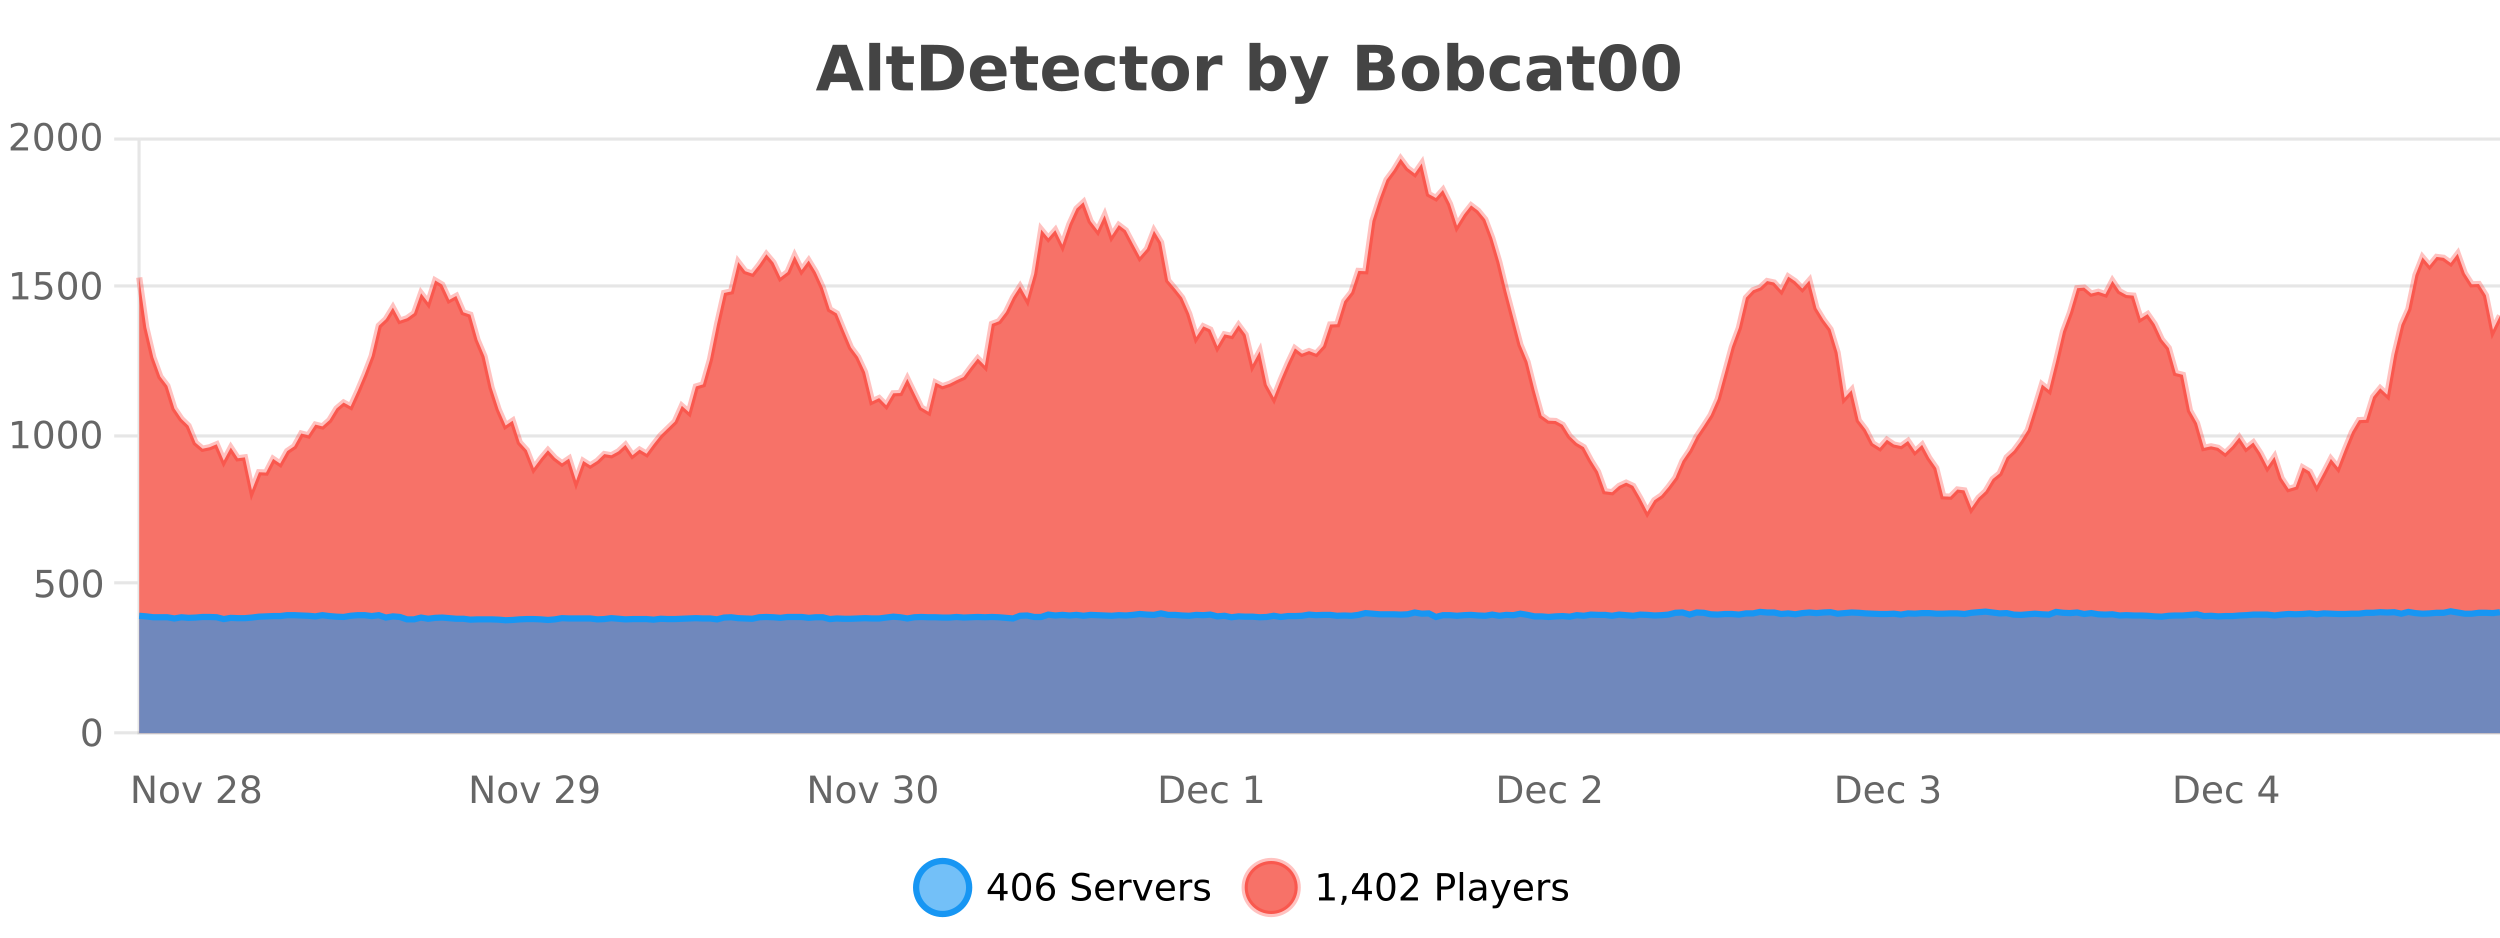 <?xml version="1.0" encoding="UTF-8"?>
<svg xmlns="http://www.w3.org/2000/svg" xmlns:xlink="http://www.w3.org/1999/xlink" width="800pt" height="300pt" viewBox="0 0 800 300" version="1.1">
<defs>
<clipPath id="clip1">
  <path d="M 264 263 L 339 263 L 339 300 L 264 300 Z M 264 263 "/>
</clipPath>
<clipPath id="clip2">
  <path d="M 370 263 L 444 263 L 444 300 L 370 300 Z M 370 263 "/>
</clipPath>
<clipPath id="clip3">
  <path d="M 44.539 50 L 800 50 L 800 234.602 L 44.539 234.602 Z M 44.539 50 "/>
</clipPath>
<clipPath id="clip4">
  <path d="M 43.539 43 L 800 43 L 800 193 L 43.539 193 Z M 43.539 43 "/>
</clipPath>
<clipPath id="clip5">
  <path d="M 44.539 195 L 800 195 L 800 234.602 L 44.539 234.602 Z M 44.539 195 "/>
</clipPath>
<clipPath id="clip6">
  <path d="M 43.539 167 L 800 167 L 800 227 L 43.539 227 Z M 43.539 167 "/>
</clipPath>
</defs>
<g id="surface639346">
<rect x="0" y="0" width="800" height="300" style="fill:rgb(100%,100%,100%);fill-opacity:1;stroke:none;"/>
<path style="fill:none;stroke-width:1;stroke-linecap:butt;stroke-linejoin:miter;stroke:rgb(0%,0%,0%);stroke-opacity:0.098;stroke-miterlimit:10;" d="M 45 234.5 L 800 234.5 "/>
<path style="fill:none;stroke-width:1;stroke-linecap:butt;stroke-linejoin:miter;stroke:rgb(0%,0%,0%);stroke-opacity:0.098;stroke-miterlimit:10;" d="M 36.539 234.5 L 44 234.5 "/>
<path style="fill:none;stroke-width:1;stroke-linecap:butt;stroke-linejoin:miter;stroke:rgb(0%,0%,0%);stroke-opacity:0.098;stroke-miterlimit:10;" d="M 45 186.5 L 800 186.5 "/>
<path style="fill:none;stroke-width:1;stroke-linecap:butt;stroke-linejoin:miter;stroke:rgb(0%,0%,0%);stroke-opacity:0.098;stroke-miterlimit:10;" d="M 36.539 186.5 L 44 186.5 "/>
<path style="fill:none;stroke-width:1;stroke-linecap:butt;stroke-linejoin:miter;stroke:rgb(0%,0%,0%);stroke-opacity:0.098;stroke-miterlimit:10;" d="M 45 139.5 L 800 139.5 "/>
<path style="fill:none;stroke-width:1;stroke-linecap:butt;stroke-linejoin:miter;stroke:rgb(0%,0%,0%);stroke-opacity:0.098;stroke-miterlimit:10;" d="M 36.539 139.5 L 44 139.5 "/>
<path style="fill:none;stroke-width:1;stroke-linecap:butt;stroke-linejoin:miter;stroke:rgb(0%,0%,0%);stroke-opacity:0.098;stroke-miterlimit:10;" d="M 45 91.5 L 800 91.5 "/>
<path style="fill:none;stroke-width:1;stroke-linecap:butt;stroke-linejoin:miter;stroke:rgb(0%,0%,0%);stroke-opacity:0.098;stroke-miterlimit:10;" d="M 36.539 91.5 L 44 91.5 "/>
<path style="fill:none;stroke-width:1;stroke-linecap:butt;stroke-linejoin:miter;stroke:rgb(0%,0%,0%);stroke-opacity:0.098;stroke-miterlimit:10;" d="M 45 44.5 L 800 44.5 "/>
<path style="fill:none;stroke-width:1;stroke-linecap:butt;stroke-linejoin:miter;stroke:rgb(0%,0%,0%);stroke-opacity:0.098;stroke-miterlimit:10;" d="M 36.539 44.5 L 44 44.5 "/>
<path style=" stroke:none;fill-rule:nonzero;fill:rgb(9.02%,58.824%,95.294%);fill-opacity:0.6;" d="M 310.129 284 C 310.129 288.688 306.328 292.484 301.645 292.484 C 296.957 292.484 293.16 288.688 293.16 284 C 293.16 279.312 296.957 275.516 301.645 275.516 C 306.328 275.516 310.129 279.312 310.129 284 Z M 310.129 284 "/>
<g clip-path="url(#clip1)" clip-rule="nonzero">
<path style="fill:none;stroke-width:2;stroke-linecap:butt;stroke-linejoin:miter;stroke:rgb(9.02%,58.824%,95.294%);stroke-opacity:1;stroke-miterlimit:10;" d="M 310.129 284 C 310.129 288.688 306.328 292.484 301.645 292.484 C 296.957 292.484 293.16 288.688 293.16 284 C 293.16 279.312 296.957 275.516 301.645 275.516 C 306.328 275.516 310.129 279.312 310.129 284 Z M 310.129 284 "/>
</g>
<path style=" stroke:none;fill-rule:nonzero;fill:rgb(0%,0%,0%);fill-opacity:1;" d="M 319.992 280.438 L 317.008 285.109 L 319.992 285.109 Z M 319.68 279.406 L 321.18 279.406 L 321.18 285.109 L 322.43 285.109 L 322.43 286.094 L 321.18 286.094 L 321.18 288.156 L 319.992 288.156 L 319.992 286.094 L 316.055 286.094 L 316.055 284.953 Z M 326.906 280.188 C 326.301 280.188 325.844 280.492 325.531 281.094 C 325.227 281.688 325.078 282.59 325.078 283.797 C 325.078 284.996 325.227 285.898 325.531 286.5 C 325.844 287.094 326.301 287.391 326.906 287.391 C 327.52 287.391 327.977 287.094 328.281 286.5 C 328.594 285.898 328.75 284.996 328.75 283.797 C 328.75 282.59 328.594 281.688 328.281 281.094 C 327.977 280.492 327.52 280.188 326.906 280.188 Z M 326.906 279.25 C 327.883 279.25 328.633 279.641 329.156 280.422 C 329.676 281.195 329.938 282.32 329.938 283.797 C 329.938 285.266 329.676 286.391 329.156 287.172 C 328.633 287.945 327.883 288.328 326.906 288.328 C 325.926 288.328 325.176 287.945 324.656 287.172 C 324.145 286.391 323.891 285.266 323.891 283.797 C 323.891 282.32 324.145 281.195 324.656 280.422 C 325.176 279.641 325.926 279.25 326.906 279.25 Z M 334.695 283.312 C 334.164 283.312 333.742 283.496 333.43 283.859 C 333.117 284.227 332.961 284.719 332.961 285.344 C 332.961 285.98 333.117 286.48 333.43 286.844 C 333.742 287.211 334.164 287.391 334.695 287.391 C 335.227 287.391 335.641 287.211 335.945 286.844 C 336.258 286.48 336.414 285.98 336.414 285.344 C 336.414 284.719 336.258 284.227 335.945 283.859 C 335.641 283.496 335.227 283.312 334.695 283.312 Z M 337.039 279.594 L 337.039 280.672 C 336.734 280.539 336.434 280.434 336.133 280.359 C 335.828 280.289 335.531 280.25 335.242 280.25 C 334.461 280.25 333.859 280.516 333.445 281.047 C 333.039 281.57 332.805 282.359 332.742 283.422 C 332.969 283.09 333.258 282.836 333.602 282.656 C 333.953 282.469 334.34 282.375 334.758 282.375 C 335.633 282.375 336.324 282.641 336.836 283.172 C 337.344 283.703 337.602 284.43 337.602 285.344 C 337.602 286.25 337.336 286.977 336.805 287.516 C 336.273 288.059 335.57 288.328 334.695 288.328 C 333.672 288.328 332.898 287.945 332.367 287.172 C 331.836 286.391 331.57 285.266 331.57 283.797 C 331.57 282.414 331.898 281.309 332.555 280.484 C 333.211 279.664 334.09 279.25 335.195 279.25 C 335.484 279.25 335.781 279.281 336.086 279.344 C 336.387 279.398 336.703 279.48 337.039 279.594 Z M 348.602 279.688 L 348.602 280.844 C 348.152 280.637 347.727 280.48 347.32 280.375 C 346.922 280.262 346.543 280.203 346.18 280.203 C 345.531 280.203 345.031 280.328 344.68 280.578 C 344.336 280.828 344.164 281.188 344.164 281.656 C 344.164 282.043 344.277 282.336 344.508 282.531 C 344.734 282.73 345.18 282.887 345.836 283 L 346.539 283.156 C 347.422 283.324 348.074 283.621 348.492 284.047 C 348.918 284.465 349.133 285.027 349.133 285.734 C 349.133 286.59 348.844 287.234 348.273 287.672 C 347.711 288.109 346.875 288.328 345.773 288.328 C 345.367 288.328 344.93 288.281 344.461 288.188 C 343.992 288.094 343.508 287.953 343.008 287.766 L 343.008 286.547 C 343.484 286.82 343.953 287.023 344.414 287.156 C 344.883 287.293 345.336 287.359 345.773 287.359 C 346.449 287.359 346.969 287.23 347.336 286.969 C 347.711 286.699 347.898 286.32 347.898 285.828 C 347.898 285.402 347.762 285.07 347.492 284.828 C 347.23 284.578 346.797 284.398 346.195 284.281 L 345.477 284.141 C 344.59 283.965 343.949 283.688 343.555 283.312 C 343.168 282.938 342.977 282.418 342.977 281.75 C 342.977 280.969 343.246 280.359 343.789 279.922 C 344.328 279.477 345.078 279.25 346.039 279.25 C 346.453 279.25 346.871 279.289 347.289 279.359 C 347.715 279.434 348.152 279.543 348.602 279.688 Z M 356.547 284.609 L 356.547 285.125 L 351.578 285.125 C 351.629 285.875 351.852 286.445 352.25 286.828 C 352.656 287.215 353.211 287.406 353.922 287.406 C 354.336 287.406 354.738 287.359 355.125 287.266 C 355.52 287.164 355.91 287.008 356.297 286.797 L 356.297 287.828 C 355.898 287.984 355.5 288.105 355.094 288.188 C 354.688 288.281 354.273 288.328 353.859 288.328 C 352.816 288.328 351.988 288.027 351.375 287.422 C 350.758 286.809 350.453 285.98 350.453 284.938 C 350.453 283.867 350.742 283.016 351.328 282.391 C 351.91 281.758 352.691 281.438 353.672 281.438 C 354.555 281.438 355.254 281.727 355.766 282.297 C 356.285 282.859 356.547 283.633 356.547 284.609 Z M 355.469 284.281 C 355.457 283.699 355.289 283.23 354.969 282.875 C 354.645 282.523 354.219 282.344 353.688 282.344 C 353.082 282.344 352.598 282.516 352.234 282.859 C 351.879 283.203 351.676 283.684 351.625 284.297 Z M 362.117 282.594 C 361.992 282.531 361.855 282.484 361.711 282.453 C 361.574 282.414 361.418 282.391 361.242 282.391 C 360.637 282.391 360.168 282.59 359.836 282.984 C 359.512 283.383 359.352 283.953 359.352 284.703 L 359.352 288.156 L 358.273 288.156 L 358.273 281.594 L 359.352 281.594 L 359.352 282.609 C 359.578 282.215 359.875 281.922 360.242 281.734 C 360.605 281.539 361.047 281.438 361.57 281.438 C 361.641 281.438 361.719 281.445 361.805 281.453 C 361.898 281.465 361.996 281.48 362.102 281.5 Z M 362.469 281.594 L 363.609 281.594 L 365.656 287.094 L 367.719 281.594 L 368.859 281.594 L 366.391 288.156 L 364.922 288.156 Z M 375.961 284.609 L 375.961 285.125 L 370.992 285.125 C 371.043 285.875 371.266 286.445 371.664 286.828 C 372.07 287.215 372.625 287.406 373.336 287.406 C 373.75 287.406 374.152 287.359 374.539 287.266 C 374.934 287.164 375.324 287.008 375.711 286.797 L 375.711 287.828 C 375.312 287.984 374.914 288.105 374.508 288.188 C 374.102 288.281 373.688 288.328 373.273 288.328 C 372.23 288.328 371.402 288.027 370.789 287.422 C 370.172 286.809 369.867 285.98 369.867 284.938 C 369.867 283.867 370.156 283.016 370.742 282.391 C 371.324 281.758 372.105 281.438 373.086 281.438 C 373.969 281.438 374.668 281.727 375.18 282.297 C 375.699 282.859 375.961 283.633 375.961 284.609 Z M 374.883 284.281 C 374.871 283.699 374.703 283.23 374.383 282.875 C 374.059 282.523 373.633 282.344 373.102 282.344 C 372.496 282.344 372.012 282.516 371.648 282.859 C 371.293 283.203 371.09 283.684 371.039 284.297 Z M 381.531 282.594 C 381.406 282.531 381.27 282.484 381.125 282.453 C 380.988 282.414 380.832 282.391 380.656 282.391 C 380.051 282.391 379.582 282.59 379.25 282.984 C 378.926 283.383 378.766 283.953 378.766 284.703 L 378.766 288.156 L 377.688 288.156 L 377.688 281.594 L 378.766 281.594 L 378.766 282.609 C 378.992 282.215 379.289 281.922 379.656 281.734 C 380.02 281.539 380.461 281.438 380.984 281.438 C 381.055 281.438 381.133 281.445 381.219 281.453 C 381.312 281.465 381.41 281.48 381.516 281.5 Z M 386.844 281.781 L 386.844 282.812 C 386.539 282.656 386.223 282.543 385.891 282.469 C 385.566 282.387 385.227 282.344 384.875 282.344 C 384.344 282.344 383.941 282.43 383.672 282.594 C 383.398 282.75 383.266 282.996 383.266 283.328 C 383.266 283.578 383.359 283.777 383.547 283.922 C 383.742 284.059 384.133 284.188 384.719 284.312 L 385.078 284.406 C 385.848 284.562 386.395 284.793 386.719 285.094 C 387.039 285.398 387.203 285.812 387.203 286.344 C 387.203 286.961 386.957 287.445 386.469 287.797 C 385.988 288.152 385.328 288.328 384.484 288.328 C 384.129 288.328 383.758 288.289 383.375 288.219 C 383 288.156 382.602 288.059 382.188 287.922 L 382.188 286.797 C 382.582 287.008 382.973 287.164 383.359 287.266 C 383.742 287.371 384.129 287.422 384.516 287.422 C 385.016 287.422 385.398 287.34 385.672 287.172 C 385.953 286.996 386.094 286.746 386.094 286.422 C 386.094 286.133 385.992 285.906 385.797 285.75 C 385.598 285.594 385.164 285.445 384.5 285.297 L 384.125 285.219 C 383.457 285.074 382.973 284.855 382.672 284.562 C 382.379 284.273 382.234 283.875 382.234 283.375 C 382.234 282.75 382.453 282.273 382.891 281.938 C 383.328 281.605 383.945 281.438 384.75 281.438 C 385.145 281.438 385.52 281.469 385.875 281.531 C 386.227 281.586 386.551 281.668 386.844 281.781 Z M 311.645 277.016 "/>
<path style=" stroke:none;fill-rule:nonzero;fill:rgb(96.863%,44.706%,40.784%);fill-opacity:1;" d="M 415.266 284 C 415.266 288.688 411.465 292.484 406.781 292.484 C 402.094 292.484 398.297 288.688 398.297 284 C 398.297 279.312 402.094 275.516 406.781 275.516 C 411.465 275.516 415.266 279.312 415.266 284 Z M 415.266 284 "/>
<g clip-path="url(#clip2)" clip-rule="nonzero">
<path style="fill:none;stroke-width:2;stroke-linecap:butt;stroke-linejoin:miter;stroke:rgb(100%,4.706%,0%);stroke-opacity:0.247;stroke-miterlimit:10;" d="M 415.266 284 C 415.266 288.688 411.465 292.484 406.781 292.484 C 402.094 292.484 398.297 288.688 398.297 284 C 398.297 279.312 402.094 275.516 406.781 275.516 C 411.465 275.516 415.266 279.312 415.266 284 Z M 415.266 284 "/>
</g>
<path style=" stroke:none;fill-rule:nonzero;fill:rgb(0%,0%,0%);fill-opacity:1;" d="M 422.078 287.156 L 424.016 287.156 L 424.016 280.484 L 421.906 280.906 L 421.906 279.828 L 424 279.406 L 425.188 279.406 L 425.188 287.156 L 427.125 287.156 L 427.125 288.156 L 422.078 288.156 Z M 429.637 286.672 L 430.871 286.672 L 430.871 287.672 L 429.918 289.547 L 429.152 289.547 L 429.637 287.672 Z M 436.578 280.438 L 433.594 285.109 L 436.578 285.109 Z M 436.266 279.406 L 437.766 279.406 L 437.766 285.109 L 439.016 285.109 L 439.016 286.094 L 437.766 286.094 L 437.766 288.156 L 436.578 288.156 L 436.578 286.094 L 432.641 286.094 L 432.641 284.953 Z M 443.492 280.188 C 442.887 280.188 442.43 280.492 442.117 281.094 C 441.812 281.688 441.664 282.59 441.664 283.797 C 441.664 284.996 441.812 285.898 442.117 286.5 C 442.43 287.094 442.887 287.391 443.492 287.391 C 444.105 287.391 444.562 287.094 444.867 286.5 C 445.18 285.898 445.336 284.996 445.336 283.797 C 445.336 282.59 445.18 281.688 444.867 281.094 C 444.562 280.492 444.105 280.188 443.492 280.188 Z M 443.492 279.25 C 444.469 279.25 445.219 279.641 445.742 280.422 C 446.262 281.195 446.523 282.32 446.523 283.797 C 446.523 285.266 446.262 286.391 445.742 287.172 C 445.219 287.945 444.469 288.328 443.492 288.328 C 442.512 288.328 441.762 287.945 441.242 287.172 C 440.73 286.391 440.477 285.266 440.477 283.797 C 440.477 282.32 440.73 281.195 441.242 280.422 C 441.762 279.641 442.512 279.25 443.492 279.25 Z M 449.609 287.156 L 453.75 287.156 L 453.75 288.156 L 448.188 288.156 L 448.188 287.156 C 448.633 286.699 449.242 286.078 450.016 285.297 C 450.797 284.508 451.285 283.996 451.484 283.766 C 451.867 283.352 452.133 282.996 452.281 282.703 C 452.438 282.402 452.516 282.109 452.516 281.828 C 452.516 281.359 452.348 280.98 452.016 280.688 C 451.691 280.398 451.27 280.25 450.75 280.25 C 450.375 280.25 449.977 280.312 449.562 280.438 C 449.156 280.562 448.719 280.762 448.25 281.031 L 448.25 279.828 C 448.727 279.641 449.172 279.5 449.578 279.406 C 449.992 279.305 450.375 279.25 450.719 279.25 C 451.625 279.25 452.348 279.48 452.891 279.938 C 453.43 280.387 453.703 280.992 453.703 281.75 C 453.703 282.105 453.633 282.445 453.5 282.766 C 453.363 283.09 453.117 283.469 452.766 283.906 C 452.66 284.023 452.348 284.352 451.828 284.891 C 451.305 285.434 450.566 286.188 449.609 287.156 Z M 461.125 280.375 L 461.125 283.672 L 462.609 283.672 C 463.16 283.672 463.586 283.531 463.891 283.25 C 464.191 282.961 464.344 282.547 464.344 282.016 C 464.344 281.496 464.191 281.094 463.891 280.812 C 463.586 280.523 463.16 280.375 462.609 280.375 Z M 459.938 279.406 L 462.609 279.406 C 463.598 279.406 464.344 279.633 464.844 280.078 C 465.344 280.516 465.594 281.164 465.594 282.016 C 465.594 282.883 465.344 283.539 464.844 283.984 C 464.344 284.422 463.598 284.641 462.609 284.641 L 461.125 284.641 L 461.125 288.156 L 459.938 288.156 Z M 467.125 279.031 L 468.203 279.031 L 468.203 288.156 L 467.125 288.156 Z M 473.445 284.859 C 472.578 284.859 471.977 284.961 471.633 285.156 C 471.297 285.355 471.133 285.695 471.133 286.172 C 471.133 286.559 471.258 286.867 471.508 287.094 C 471.766 287.312 472.109 287.422 472.539 287.422 C 473.141 287.422 473.621 287.215 473.977 286.797 C 474.34 286.371 474.523 285.805 474.523 285.094 L 474.523 284.859 Z M 475.602 284.406 L 475.602 288.156 L 474.523 288.156 L 474.523 287.156 C 474.273 287.555 473.965 287.852 473.602 288.047 C 473.234 288.234 472.789 288.328 472.258 288.328 C 471.578 288.328 471.043 288.141 470.648 287.766 C 470.25 287.383 470.055 286.875 470.055 286.25 C 470.055 285.512 470.297 284.953 470.789 284.578 C 471.289 284.203 472.027 284.016 473.008 284.016 L 474.523 284.016 L 474.523 283.906 C 474.523 283.406 474.355 283.023 474.023 282.75 C 473.699 282.48 473.246 282.344 472.664 282.344 C 472.289 282.344 471.918 282.391 471.555 282.484 C 471.199 282.578 470.859 282.715 470.539 282.891 L 470.539 281.891 C 470.934 281.734 471.312 281.621 471.68 281.547 C 472.055 281.477 472.418 281.438 472.773 281.438 C 473.719 281.438 474.43 281.684 474.898 282.172 C 475.367 282.664 475.602 283.406 475.602 284.406 Z M 480.547 288.766 C 480.242 289.547 479.945 290.055 479.656 290.297 C 479.363 290.535 478.977 290.656 478.5 290.656 L 477.641 290.656 L 477.641 289.75 L 478.266 289.75 C 478.566 289.75 478.797 289.676 478.953 289.531 C 479.117 289.395 479.301 289.066 479.5 288.547 L 479.703 288.047 L 477.047 281.594 L 478.188 281.594 L 480.234 286.719 L 482.297 281.594 L 483.438 281.594 Z M 490.539 284.609 L 490.539 285.125 L 485.57 285.125 C 485.621 285.875 485.844 286.445 486.242 286.828 C 486.648 287.215 487.203 287.406 487.914 287.406 C 488.328 287.406 488.73 287.359 489.117 287.266 C 489.512 287.164 489.902 287.008 490.289 286.797 L 490.289 287.828 C 489.891 287.984 489.492 288.105 489.086 288.188 C 488.68 288.281 488.266 288.328 487.852 288.328 C 486.809 288.328 485.98 288.027 485.367 287.422 C 484.75 286.809 484.445 285.98 484.445 284.938 C 484.445 283.867 484.734 283.016 485.32 282.391 C 485.902 281.758 486.684 281.438 487.664 281.438 C 488.547 281.438 489.246 281.727 489.758 282.297 C 490.277 282.859 490.539 283.633 490.539 284.609 Z M 489.461 284.281 C 489.449 283.699 489.281 283.23 488.961 282.875 C 488.637 282.523 488.211 282.344 487.68 282.344 C 487.074 282.344 486.59 282.516 486.227 282.859 C 485.871 283.203 485.668 283.684 485.617 284.297 Z M 496.109 282.594 C 495.984 282.531 495.848 282.484 495.703 282.453 C 495.566 282.414 495.41 282.391 495.234 282.391 C 494.629 282.391 494.16 282.59 493.828 282.984 C 493.504 283.383 493.344 283.953 493.344 284.703 L 493.344 288.156 L 492.266 288.156 L 492.266 281.594 L 493.344 281.594 L 493.344 282.609 C 493.57 282.215 493.867 281.922 494.234 281.734 C 494.598 281.539 495.039 281.438 495.562 281.438 C 495.633 281.438 495.711 281.445 495.797 281.453 C 495.891 281.465 495.988 281.48 496.094 281.5 Z M 501.418 281.781 L 501.418 282.812 C 501.113 282.656 500.797 282.543 500.465 282.469 C 500.141 282.387 499.801 282.344 499.449 282.344 C 498.918 282.344 498.516 282.43 498.246 282.594 C 497.973 282.75 497.84 282.996 497.84 283.328 C 497.84 283.578 497.934 283.777 498.121 283.922 C 498.316 284.059 498.707 284.188 499.293 284.312 L 499.652 284.406 C 500.422 284.562 500.969 284.793 501.293 285.094 C 501.613 285.398 501.777 285.812 501.777 286.344 C 501.777 286.961 501.531 287.445 501.043 287.797 C 500.562 288.152 499.902 288.328 499.059 288.328 C 498.703 288.328 498.332 288.289 497.949 288.219 C 497.574 288.156 497.176 288.059 496.762 287.922 L 496.762 286.797 C 497.156 287.008 497.547 287.164 497.934 287.266 C 498.316 287.371 498.703 287.422 499.09 287.422 C 499.59 287.422 499.973 287.34 500.246 287.172 C 500.527 286.996 500.668 286.746 500.668 286.422 C 500.668 286.133 500.566 285.906 500.371 285.75 C 500.172 285.594 499.738 285.445 499.074 285.297 L 498.699 285.219 C 498.031 285.074 497.547 284.855 497.246 284.562 C 496.953 284.273 496.809 283.875 496.809 283.375 C 496.809 282.75 497.027 282.273 497.465 281.938 C 497.902 281.605 498.52 281.438 499.324 281.438 C 499.719 281.438 500.094 281.469 500.449 281.531 C 500.801 281.586 501.125 281.668 501.418 281.781 Z M 416.781 277.016 "/>
<path style=" stroke:none;fill-rule:nonzero;fill:rgb(26.667%,26.667%,26.667%);fill-opacity:1;" d="M 271.688 26.266 L 265.812 26.266 L 264.875 28.922 L 261.094 28.922 L 266.5 14.344 L 270.984 14.344 L 276.375 28.922 L 272.609 28.922 Z M 266.75 23.562 L 270.734 23.562 L 268.75 17.766 Z M 278.164 13.719 L 281.648 13.719 L 281.648 28.922 L 278.164 28.922 Z M 288.836 14.875 L 288.836 17.984 L 292.445 17.984 L 292.445 20.484 L 288.836 20.484 L 288.836 25.125 C 288.836 25.637 288.934 25.98 289.133 26.156 C 289.34 26.336 289.742 26.422 290.336 26.422 L 292.133 26.422 L 292.133 28.922 L 289.133 28.922 C 287.758 28.922 286.777 28.637 286.195 28.062 C 285.621 27.48 285.336 26.5 285.336 25.125 L 285.336 20.484 L 283.602 20.484 L 283.602 17.984 L 285.336 17.984 L 285.336 14.875 Z M 298.488 17.188 L 298.488 26.078 L 299.832 26.078 C 301.371 26.078 302.551 25.699 303.363 24.938 C 304.176 24.18 304.582 23.07 304.582 21.609 C 304.582 20.172 304.176 19.078 303.363 18.328 C 302.559 17.57 301.383 17.188 299.832 17.188 Z M 294.738 14.344 L 298.691 14.344 C 300.91 14.344 302.559 14.5 303.645 14.812 C 304.727 15.125 305.652 15.664 306.426 16.422 C 307.113 17.078 307.621 17.84 307.957 18.703 C 308.289 19.559 308.457 20.527 308.457 21.609 C 308.457 22.715 308.289 23.699 307.957 24.562 C 307.621 25.43 307.113 26.188 306.426 26.844 C 305.645 27.594 304.707 28.133 303.613 28.453 C 302.52 28.766 300.879 28.922 298.691 28.922 L 294.738 28.922 Z M 322.09 23.422 L 322.09 24.422 L 313.918 24.422 C 314 25.246 314.297 25.859 314.809 26.266 C 315.316 26.672 316.027 26.875 316.934 26.875 C 317.672 26.875 318.426 26.766 319.199 26.547 C 319.969 26.328 320.762 26 321.574 25.562 L 321.574 28.25 C 320.75 28.562 319.922 28.797 319.09 28.953 C 318.266 29.117 317.441 29.203 316.621 29.203 C 314.641 29.203 313.098 28.703 311.996 27.703 C 310.902 26.695 310.355 25.281 310.355 23.469 C 310.355 21.68 310.891 20.273 311.965 19.25 C 313.047 18.23 314.531 17.719 316.418 17.719 C 318.137 17.719 319.512 18.242 320.543 19.281 C 321.574 20.312 322.09 21.695 322.09 23.422 Z M 318.496 22.266 C 318.496 21.602 318.301 21.062 317.918 20.656 C 317.531 20.25 317.027 20.047 316.402 20.047 C 315.723 20.047 315.172 20.242 314.746 20.625 C 314.328 21 314.066 21.547 313.965 22.266 Z M 328.562 14.875 L 328.562 17.984 L 332.172 17.984 L 332.172 20.484 L 328.562 20.484 L 328.562 25.125 C 328.562 25.637 328.66 25.98 328.859 26.156 C 329.066 26.336 329.469 26.422 330.062 26.422 L 331.859 26.422 L 331.859 28.922 L 328.859 28.922 C 327.484 28.922 326.504 28.637 325.922 28.062 C 325.348 27.48 325.062 26.5 325.062 25.125 L 325.062 20.484 L 323.328 20.484 L 323.328 17.984 L 325.062 17.984 L 325.062 14.875 Z M 345.215 23.422 L 345.215 24.422 L 337.043 24.422 C 337.125 25.246 337.422 25.859 337.934 26.266 C 338.441 26.672 339.152 26.875 340.059 26.875 C 340.797 26.875 341.551 26.766 342.324 26.547 C 343.094 26.328 343.887 26 344.699 25.562 L 344.699 28.25 C 343.875 28.562 343.047 28.797 342.215 28.953 C 341.391 29.117 340.566 29.203 339.746 29.203 C 337.766 29.203 336.223 28.703 335.121 27.703 C 334.027 26.695 333.48 25.281 333.48 23.469 C 333.48 21.68 334.016 20.273 335.09 19.25 C 336.172 18.23 337.656 17.719 339.543 17.719 C 341.262 17.719 342.637 18.242 343.668 19.281 C 344.699 20.312 345.215 21.695 345.215 23.422 Z M 341.621 22.266 C 341.621 21.602 341.426 21.062 341.043 20.656 C 340.656 20.25 340.152 20.047 339.527 20.047 C 338.848 20.047 338.297 20.242 337.871 20.625 C 337.453 21 337.191 21.547 337.09 22.266 Z M 356.703 18.328 L 356.703 21.172 C 356.234 20.852 355.758 20.609 355.281 20.453 C 354.801 20.297 354.301 20.219 353.781 20.219 C 352.812 20.219 352.051 20.508 351.5 21.078 C 350.957 21.641 350.688 22.438 350.688 23.469 C 350.688 24.492 350.957 25.289 351.5 25.859 C 352.051 26.422 352.812 26.703 353.781 26.703 C 354.332 26.703 354.852 26.625 355.344 26.469 C 355.832 26.305 356.285 26.059 356.703 25.734 L 356.703 28.594 C 356.16 28.805 355.609 28.953 355.047 29.047 C 354.484 29.148 353.914 29.203 353.344 29.203 C 351.375 29.203 349.832 28.699 348.719 27.688 C 347.602 26.68 347.047 25.273 347.047 23.469 C 347.047 21.656 347.602 20.246 348.719 19.234 C 349.832 18.227 351.375 17.719 353.344 17.719 C 353.914 17.719 354.477 17.773 355.031 17.875 C 355.594 17.969 356.148 18.121 356.703 18.328 Z M 363.539 14.875 L 363.539 17.984 L 367.148 17.984 L 367.148 20.484 L 363.539 20.484 L 363.539 25.125 C 363.539 25.637 363.637 25.98 363.836 26.156 C 364.043 26.336 364.445 26.422 365.039 26.422 L 366.836 26.422 L 366.836 28.922 L 363.836 28.922 C 362.461 28.922 361.48 28.637 360.898 28.062 C 360.324 27.48 360.039 26.5 360.039 25.125 L 360.039 20.484 L 358.305 20.484 L 358.305 17.984 L 360.039 17.984 L 360.039 14.875 Z M 374.492 20.219 C 373.711 20.219 373.117 20.5 372.711 21.062 C 372.305 21.617 372.102 22.418 372.102 23.469 C 372.102 24.512 372.305 25.312 372.711 25.875 C 373.117 26.43 373.711 26.703 374.492 26.703 C 375.25 26.703 375.828 26.43 376.227 25.875 C 376.633 25.312 376.836 24.512 376.836 23.469 C 376.836 22.418 376.633 21.617 376.227 21.062 C 375.828 20.5 375.25 20.219 374.492 20.219 Z M 374.492 17.719 C 376.367 17.719 377.828 18.23 378.883 19.25 C 379.945 20.262 380.477 21.668 380.477 23.469 C 380.477 25.262 379.945 26.668 378.883 27.688 C 377.828 28.699 376.367 29.203 374.492 29.203 C 372.594 29.203 371.117 28.699 370.055 27.688 C 368.992 26.668 368.461 25.262 368.461 23.469 C 368.461 21.668 368.992 20.262 370.055 19.25 C 371.117 18.23 372.594 17.719 374.492 17.719 Z M 391.156 20.969 C 390.844 20.824 390.535 20.719 390.234 20.656 C 389.93 20.586 389.629 20.547 389.328 20.547 C 388.422 20.547 387.723 20.836 387.234 21.406 C 386.754 21.98 386.516 22.805 386.516 23.875 L 386.516 28.922 L 383.031 28.922 L 383.031 17.984 L 386.516 17.984 L 386.516 19.781 C 386.961 19.062 387.477 18.543 388.062 18.219 C 388.645 17.887 389.344 17.719 390.156 17.719 C 390.281 17.719 390.41 17.727 390.547 17.734 C 390.68 17.746 390.879 17.766 391.141 17.797 Z M 405.668 26.672 C 406.418 26.672 406.988 26.402 407.387 25.859 C 407.781 25.309 407.98 24.512 407.98 23.469 C 407.98 22.43 407.781 21.637 407.387 21.094 C 406.988 20.543 406.418 20.266 405.668 20.266 C 404.918 20.266 404.34 20.543 403.934 21.094 C 403.535 21.637 403.34 22.43 403.34 23.469 C 403.34 24.5 403.535 25.293 403.934 25.844 C 404.34 26.398 404.918 26.672 405.668 26.672 Z M 403.34 19.578 C 403.828 18.945 404.363 18.477 404.949 18.172 C 405.531 17.871 406.203 17.719 406.965 17.719 C 408.316 17.719 409.426 18.258 410.293 19.328 C 411.156 20.402 411.59 21.781 411.59 23.469 C 411.59 25.148 411.156 26.523 410.293 27.594 C 409.426 28.668 408.316 29.203 406.965 29.203 C 406.203 29.203 405.531 29.051 404.949 28.75 C 404.363 28.449 403.828 27.98 403.34 27.344 L 403.34 28.922 L 399.855 28.922 L 399.855 13.719 L 403.34 13.719 Z M 412.734 17.984 L 416.219 17.984 L 419.172 25.406 L 421.672 17.984 L 425.156 17.984 L 420.562 29.953 C 420.102 31.172 419.562 32.02 418.938 32.5 C 418.32 32.988 417.516 33.234 416.516 33.234 L 414.484 33.234 L 414.484 30.938 L 415.578 30.938 C 416.172 30.938 416.602 30.844 416.875 30.656 C 417.145 30.469 417.352 30.129 417.5 29.641 L 417.609 29.344 Z M 440.156 19.984 C 440.75 19.984 441.195 19.855 441.5 19.594 C 441.812 19.336 441.969 18.949 441.969 18.438 C 441.969 17.938 441.812 17.559 441.5 17.297 C 441.195 17.039 440.75 16.906 440.156 16.906 L 438.078 16.906 L 438.078 19.984 Z M 440.281 26.359 C 441.039 26.359 441.609 26.203 441.984 25.891 C 442.367 25.57 442.562 25.086 442.562 24.438 C 442.562 23.805 442.375 23.328 442 23.016 C 441.625 22.703 441.051 22.547 440.281 22.547 L 438.078 22.547 L 438.078 26.359 Z M 443.781 21.125 C 444.594 21.355 445.219 21.789 445.656 22.422 C 446.102 23.047 446.328 23.82 446.328 24.734 C 446.328 26.141 445.848 27.195 444.891 27.891 C 443.941 28.578 442.5 28.922 440.562 28.922 L 434.328 28.922 L 434.328 14.344 L 439.969 14.344 C 441.988 14.344 443.453 14.652 444.359 15.266 C 445.273 15.871 445.734 16.852 445.734 18.203 C 445.734 18.914 445.566 19.516 445.234 20.016 C 444.898 20.508 444.414 20.875 443.781 21.125 Z M 454.617 20.219 C 453.836 20.219 453.242 20.5 452.836 21.062 C 452.43 21.617 452.227 22.418 452.227 23.469 C 452.227 24.512 452.43 25.312 452.836 25.875 C 453.242 26.43 453.836 26.703 454.617 26.703 C 455.375 26.703 455.953 26.43 456.352 25.875 C 456.758 25.312 456.961 24.512 456.961 23.469 C 456.961 22.418 456.758 21.617 456.352 21.062 C 455.953 20.5 455.375 20.219 454.617 20.219 Z M 454.617 17.719 C 456.492 17.719 457.953 18.23 459.008 19.25 C 460.07 20.262 460.602 21.668 460.602 23.469 C 460.602 25.262 460.07 26.668 459.008 27.688 C 457.953 28.699 456.492 29.203 454.617 29.203 C 452.719 29.203 451.242 28.699 450.18 27.688 C 449.117 26.668 448.586 25.262 448.586 23.469 C 448.586 21.668 449.117 20.262 450.18 19.25 C 451.242 18.23 452.719 17.719 454.617 17.719 Z M 468.969 26.672 C 469.719 26.672 470.289 26.402 470.688 25.859 C 471.082 25.309 471.281 24.512 471.281 23.469 C 471.281 22.43 471.082 21.637 470.688 21.094 C 470.289 20.543 469.719 20.266 468.969 20.266 C 468.219 20.266 467.641 20.543 467.234 21.094 C 466.836 21.637 466.641 22.43 466.641 23.469 C 466.641 24.5 466.836 25.293 467.234 25.844 C 467.641 26.398 468.219 26.672 468.969 26.672 Z M 466.641 19.578 C 467.129 18.945 467.664 18.477 468.25 18.172 C 468.832 17.871 469.504 17.719 470.266 17.719 C 471.617 17.719 472.727 18.258 473.594 19.328 C 474.457 20.402 474.891 21.781 474.891 23.469 C 474.891 25.148 474.457 26.523 473.594 27.594 C 472.727 28.668 471.617 29.203 470.266 29.203 C 469.504 29.203 468.832 29.051 468.25 28.75 C 467.664 28.449 467.129 27.98 466.641 27.344 L 466.641 28.922 L 463.156 28.922 L 463.156 13.719 L 466.641 13.719 Z M 486.301 18.328 L 486.301 21.172 C 485.832 20.852 485.355 20.609 484.879 20.453 C 484.398 20.297 483.898 20.219 483.379 20.219 C 482.41 20.219 481.648 20.508 481.098 21.078 C 480.555 21.641 480.285 22.438 480.285 23.469 C 480.285 24.492 480.555 25.289 481.098 25.859 C 481.648 26.422 482.41 26.703 483.379 26.703 C 483.93 26.703 484.449 26.625 484.941 26.469 C 485.43 26.305 485.883 26.059 486.301 25.734 L 486.301 28.594 C 485.758 28.805 485.207 28.953 484.645 29.047 C 484.082 29.148 483.512 29.203 482.941 29.203 C 480.973 29.203 479.43 28.699 478.316 27.688 C 477.199 26.68 476.645 25.273 476.645 23.469 C 476.645 21.656 477.199 20.246 478.316 19.234 C 479.43 18.227 480.973 17.719 482.941 17.719 C 483.512 17.719 484.074 17.773 484.629 17.875 C 485.191 17.969 485.746 18.121 486.301 18.328 Z M 494.219 24 C 493.488 24 492.941 24.125 492.578 24.375 C 492.211 24.617 492.031 24.98 492.031 25.469 C 492.031 25.906 492.176 26.25 492.469 26.5 C 492.77 26.75 493.18 26.875 493.703 26.875 C 494.359 26.875 494.91 26.641 495.359 26.172 C 495.816 25.703 496.047 25.117 496.047 24.406 L 496.047 24 Z M 499.562 22.688 L 499.562 28.922 L 496.047 28.922 L 496.047 27.297 C 495.578 27.965 495.047 28.449 494.453 28.75 C 493.867 29.051 493.156 29.203 492.312 29.203 C 491.188 29.203 490.27 28.875 489.562 28.219 C 488.852 27.555 488.5 26.695 488.5 25.641 C 488.5 24.359 488.938 23.422 489.812 22.828 C 490.695 22.227 492.086 21.922 493.984 21.922 L 496.047 21.922 L 496.047 21.641 C 496.047 21.09 495.828 20.688 495.391 20.438 C 494.953 20.18 494.27 20.047 493.344 20.047 C 492.594 20.047 491.895 20.125 491.25 20.281 C 490.602 20.43 490.004 20.648 489.453 20.938 L 489.453 18.281 C 490.203 18.094 490.953 17.953 491.703 17.859 C 492.461 17.766 493.223 17.719 493.984 17.719 C 495.953 17.719 497.375 18.109 498.25 18.891 C 499.125 19.664 499.562 20.93 499.562 22.688 Z M 506.637 14.875 L 506.637 17.984 L 510.246 17.984 L 510.246 20.484 L 506.637 20.484 L 506.637 25.125 C 506.637 25.637 506.734 25.98 506.934 26.156 C 507.141 26.336 507.543 26.422 508.137 26.422 L 509.934 26.422 L 509.934 28.922 L 506.934 28.922 C 505.559 28.922 504.578 28.637 503.996 28.062 C 503.422 27.48 503.137 26.5 503.137 25.125 L 503.137 20.484 L 501.402 20.484 L 501.402 17.984 L 503.137 17.984 L 503.137 14.875 Z M 519.898 21.609 C 519.898 19.789 519.727 18.508 519.383 17.766 C 519.039 17.016 518.465 16.641 517.664 16.641 C 516.852 16.641 516.273 17.016 515.93 17.766 C 515.586 18.508 515.414 19.789 515.414 21.609 C 515.414 23.453 515.586 24.758 515.93 25.516 C 516.273 26.266 516.852 26.641 517.664 26.641 C 518.465 26.641 519.039 26.266 519.383 25.516 C 519.727 24.758 519.898 23.453 519.898 21.609 Z M 523.648 21.641 C 523.648 24.059 523.125 25.922 522.086 27.234 C 521.043 28.547 519.57 29.203 517.664 29.203 C 515.734 29.203 514.25 28.547 513.211 27.234 C 512.168 25.922 511.648 24.059 511.648 21.641 C 511.648 19.227 512.168 17.359 513.211 16.047 C 514.25 14.734 515.734 14.078 517.664 14.078 C 519.57 14.078 521.043 14.734 522.086 16.047 C 523.125 17.359 523.648 19.227 523.648 21.641 Z M 533.816 21.609 C 533.816 19.789 533.645 18.508 533.301 17.766 C 532.957 17.016 532.383 16.641 531.582 16.641 C 530.77 16.641 530.191 17.016 529.848 17.766 C 529.504 18.508 529.332 19.789 529.332 21.609 C 529.332 23.453 529.504 24.758 529.848 25.516 C 530.191 26.266 530.77 26.641 531.582 26.641 C 532.383 26.641 532.957 26.266 533.301 25.516 C 533.645 24.758 533.816 23.453 533.816 21.609 Z M 537.566 21.641 C 537.566 24.059 537.043 25.922 536.004 27.234 C 534.961 28.547 533.488 29.203 531.582 29.203 C 529.652 29.203 528.168 28.547 527.129 27.234 C 526.086 25.922 525.566 24.059 525.566 21.641 C 525.566 19.227 526.086 17.359 527.129 16.047 C 528.168 14.734 529.652 14.078 531.582 14.078 C 533.488 14.078 534.961 14.734 536.004 16.047 C 537.043 17.359 537.566 19.227 537.566 21.641 Z M 261 10.359 "/>
<path style="fill:none;stroke-width:1;stroke-linecap:butt;stroke-linejoin:miter;stroke:rgb(0%,0%,0%);stroke-opacity:0.098;stroke-miterlimit:10;" d="M 44 234.5 L 801 234.5 "/>
<path style=" stroke:none;fill-rule:nonzero;fill:rgb(40%,40%,40%);fill-opacity:1;" d="M 42.75 248.203 L 44.344 248.203 L 48.234 255.516 L 48.234 248.203 L 49.375 248.203 L 49.375 256.953 L 47.781 256.953 L 43.906 249.641 L 43.906 256.953 L 42.75 256.953 Z M 54.227 251.141 C 53.652 251.141 53.195 251.371 52.852 251.828 C 52.516 252.277 52.352 252.891 52.352 253.672 C 52.352 254.465 52.516 255.086 52.852 255.531 C 53.184 255.98 53.641 256.203 54.227 256.203 C 54.797 256.203 55.25 255.98 55.586 255.531 C 55.93 255.074 56.102 254.453 56.102 253.672 C 56.102 252.902 55.93 252.289 55.586 251.828 C 55.25 251.371 54.797 251.141 54.227 251.141 Z M 54.227 250.234 C 55.164 250.234 55.898 250.543 56.43 251.156 C 56.969 251.762 57.242 252.602 57.242 253.672 C 57.242 254.746 56.969 255.59 56.43 256.203 C 55.898 256.82 55.164 257.125 54.227 257.125 C 53.289 257.125 52.547 256.82 52.008 256.203 C 51.477 255.59 51.211 254.746 51.211 253.672 C 51.211 252.602 51.477 251.762 52.008 251.156 C 52.547 250.543 53.289 250.234 54.227 250.234 Z M 58.258 250.391 L 59.398 250.391 L 61.445 255.891 L 63.508 250.391 L 64.648 250.391 L 62.18 256.953 L 60.711 256.953 Z M 71.109 255.953 L 75.25 255.953 L 75.25 256.953 L 69.688 256.953 L 69.688 255.953 C 70.133 255.496 70.742 254.875 71.516 254.094 C 72.297 253.305 72.785 252.793 72.984 252.562 C 73.367 252.148 73.633 251.793 73.781 251.5 C 73.938 251.199 74.016 250.906 74.016 250.625 C 74.016 250.156 73.848 249.777 73.516 249.484 C 73.191 249.195 72.77 249.047 72.25 249.047 C 71.875 249.047 71.477 249.109 71.062 249.234 C 70.656 249.359 70.219 249.559 69.75 249.828 L 69.75 248.625 C 70.227 248.438 70.672 248.297 71.078 248.203 C 71.492 248.102 71.875 248.047 72.219 248.047 C 73.125 248.047 73.848 248.277 74.391 248.734 C 74.93 249.184 75.203 249.789 75.203 250.547 C 75.203 250.902 75.133 251.242 75 251.562 C 74.863 251.887 74.617 252.266 74.266 252.703 C 74.16 252.82 73.848 253.148 73.328 253.688 C 72.805 254.23 72.066 254.984 71.109 255.953 Z M 80.258 252.797 C 79.695 252.797 79.25 252.949 78.93 253.25 C 78.605 253.555 78.445 253.965 78.445 254.484 C 78.445 255.016 78.605 255.434 78.93 255.734 C 79.25 256.039 79.695 256.188 80.258 256.188 C 80.82 256.188 81.262 256.039 81.586 255.734 C 81.906 255.434 82.07 255.016 82.07 254.484 C 82.07 253.965 81.906 253.555 81.586 253.25 C 81.273 252.949 80.828 252.797 80.258 252.797 Z M 79.07 252.297 C 78.57 252.172 78.172 251.938 77.883 251.594 C 77.602 251.242 77.461 250.812 77.461 250.312 C 77.461 249.617 77.711 249.062 78.211 248.656 C 78.711 248.25 79.391 248.047 80.258 248.047 C 81.133 248.047 81.812 248.25 82.305 248.656 C 82.805 249.062 83.055 249.617 83.055 250.312 C 83.055 250.812 82.914 251.242 82.633 251.594 C 82.352 251.938 81.953 252.172 81.445 252.297 C 82.016 252.434 82.461 252.695 82.773 253.078 C 83.094 253.465 83.258 253.934 83.258 254.484 C 83.258 255.34 82.996 255.996 82.477 256.453 C 81.965 256.902 81.227 257.125 80.258 257.125 C 79.297 257.125 78.559 256.902 78.039 256.453 C 77.516 255.996 77.258 255.34 77.258 254.484 C 77.258 253.934 77.418 253.465 77.742 253.078 C 78.062 252.695 78.508 252.434 79.07 252.297 Z M 78.648 250.422 C 78.648 250.883 78.789 251.234 79.07 251.484 C 79.352 251.734 79.746 251.859 80.258 251.859 C 80.766 251.859 81.164 251.734 81.445 251.484 C 81.734 251.234 81.883 250.883 81.883 250.422 C 81.883 249.977 81.734 249.625 81.445 249.375 C 81.164 249.117 80.766 248.984 80.258 248.984 C 79.746 248.984 79.352 249.117 79.07 249.375 C 78.789 249.625 78.648 249.977 78.648 250.422 Z M 41.578 245.816 "/>
<path style=" stroke:none;fill-rule:nonzero;fill:rgb(40%,40%,40%);fill-opacity:1;" d="M 150.996 248.203 L 152.59 248.203 L 156.48 255.516 L 156.48 248.203 L 157.621 248.203 L 157.621 256.953 L 156.027 256.953 L 152.152 249.641 L 152.152 256.953 L 150.996 256.953 Z M 162.473 251.141 C 161.898 251.141 161.441 251.371 161.098 251.828 C 160.762 252.277 160.598 252.891 160.598 253.672 C 160.598 254.465 160.762 255.086 161.098 255.531 C 161.43 255.98 161.887 256.203 162.473 256.203 C 163.043 256.203 163.496 255.98 163.832 255.531 C 164.176 255.074 164.348 254.453 164.348 253.672 C 164.348 252.902 164.176 252.289 163.832 251.828 C 163.496 251.371 163.043 251.141 162.473 251.141 Z M 162.473 250.234 C 163.41 250.234 164.145 250.543 164.676 251.156 C 165.215 251.762 165.488 252.602 165.488 253.672 C 165.488 254.746 165.215 255.59 164.676 256.203 C 164.145 256.82 163.41 257.125 162.473 257.125 C 161.535 257.125 160.793 256.82 160.254 256.203 C 159.723 255.59 159.457 254.746 159.457 253.672 C 159.457 252.602 159.723 251.762 160.254 251.156 C 160.793 250.543 161.535 250.234 162.473 250.234 Z M 166.5 250.391 L 167.641 250.391 L 169.688 255.891 L 171.75 250.391 L 172.891 250.391 L 170.422 256.953 L 168.953 256.953 Z M 179.355 255.953 L 183.496 255.953 L 183.496 256.953 L 177.934 256.953 L 177.934 255.953 C 178.379 255.496 178.988 254.875 179.762 254.094 C 180.543 253.305 181.031 252.793 181.23 252.562 C 181.613 252.148 181.879 251.793 182.027 251.5 C 182.184 251.199 182.262 250.906 182.262 250.625 C 182.262 250.156 182.094 249.777 181.762 249.484 C 181.438 249.195 181.016 249.047 180.496 249.047 C 180.121 249.047 179.723 249.109 179.309 249.234 C 178.902 249.359 178.465 249.559 177.996 249.828 L 177.996 248.625 C 178.473 248.438 178.918 248.297 179.324 248.203 C 179.738 248.102 180.121 248.047 180.465 248.047 C 181.371 248.047 182.094 248.277 182.637 248.734 C 183.176 249.184 183.449 249.789 183.449 250.547 C 183.449 250.902 183.379 251.242 183.246 251.562 C 183.109 251.887 182.863 252.266 182.512 252.703 C 182.406 252.82 182.094 253.148 181.574 253.688 C 181.051 254.23 180.312 254.984 179.355 255.953 Z M 186.008 256.766 L 186.008 255.688 C 186.309 255.836 186.609 255.945 186.914 256.016 C 187.215 256.09 187.516 256.125 187.82 256.125 C 188.602 256.125 189.195 255.867 189.602 255.344 C 190.016 254.812 190.25 254.012 190.305 252.938 C 190.086 253.281 189.797 253.543 189.445 253.719 C 189.102 253.898 188.715 253.984 188.289 253.984 C 187.414 253.984 186.719 253.727 186.211 253.203 C 185.699 252.672 185.445 251.945 185.445 251.016 C 185.445 250.121 185.711 249.402 186.242 248.859 C 186.773 248.32 187.48 248.047 188.367 248.047 C 189.375 248.047 190.148 248.438 190.68 249.219 C 191.219 249.992 191.492 251.117 191.492 252.594 C 191.492 253.969 191.164 255.07 190.508 255.891 C 189.852 256.715 188.969 257.125 187.867 257.125 C 187.562 257.125 187.262 257.094 186.961 257.031 C 186.656 256.977 186.34 256.891 186.008 256.766 Z M 188.367 253.062 C 188.898 253.062 189.32 252.883 189.633 252.516 C 189.945 252.152 190.102 251.652 190.102 251.016 C 190.102 250.391 189.945 249.898 189.633 249.531 C 189.32 249.168 188.898 248.984 188.367 248.984 C 187.836 248.984 187.414 249.168 187.102 249.531 C 186.797 249.898 186.648 250.391 186.648 251.016 C 186.648 251.652 186.797 252.152 187.102 252.516 C 187.414 252.883 187.836 253.062 188.367 253.062 Z M 149.824 245.816 "/>
<path style=" stroke:none;fill-rule:nonzero;fill:rgb(40%,40%,40%);fill-opacity:1;" d="M 259.242 248.203 L 260.836 248.203 L 264.727 255.516 L 264.727 248.203 L 265.867 248.203 L 265.867 256.953 L 264.273 256.953 L 260.398 249.641 L 260.398 256.953 L 259.242 256.953 Z M 270.719 251.141 C 270.145 251.141 269.688 251.371 269.344 251.828 C 269.008 252.277 268.844 252.891 268.844 253.672 C 268.844 254.465 269.008 255.086 269.344 255.531 C 269.676 255.98 270.133 256.203 270.719 256.203 C 271.289 256.203 271.742 255.98 272.078 255.531 C 272.422 255.074 272.594 254.453 272.594 253.672 C 272.594 252.902 272.422 252.289 272.078 251.828 C 271.742 251.371 271.289 251.141 270.719 251.141 Z M 270.719 250.234 C 271.656 250.234 272.391 250.543 272.922 251.156 C 273.461 251.762 273.734 252.602 273.734 253.672 C 273.734 254.746 273.461 255.59 272.922 256.203 C 272.391 256.82 271.656 257.125 270.719 257.125 C 269.781 257.125 269.039 256.82 268.5 256.203 C 267.969 255.59 267.703 254.746 267.703 253.672 C 267.703 252.602 267.969 251.762 268.5 251.156 C 269.039 250.543 269.781 250.234 270.719 250.234 Z M 274.75 250.391 L 275.891 250.391 L 277.938 255.891 L 280 250.391 L 281.141 250.391 L 278.672 256.953 L 277.203 256.953 Z M 290.18 252.234 C 290.742 252.359 291.18 252.617 291.492 253 C 291.812 253.375 291.977 253.844 291.977 254.406 C 291.977 255.273 291.68 255.945 291.086 256.422 C 290.492 256.891 289.648 257.125 288.555 257.125 C 288.188 257.125 287.809 257.086 287.414 257.016 C 287.027 256.945 286.633 256.836 286.227 256.688 L 286.227 255.547 C 286.547 255.734 286.902 255.883 287.289 255.984 C 287.684 256.078 288.094 256.125 288.523 256.125 C 289.262 256.125 289.824 255.98 290.211 255.688 C 290.605 255.398 290.805 254.969 290.805 254.406 C 290.805 253.898 290.621 253.496 290.258 253.203 C 289.891 252.914 289.391 252.766 288.758 252.766 L 287.727 252.766 L 287.727 251.797 L 288.805 251.797 C 289.375 251.797 289.82 251.684 290.133 251.453 C 290.445 251.215 290.602 250.875 290.602 250.438 C 290.602 249.992 290.438 249.648 290.117 249.406 C 289.805 249.168 289.352 249.047 288.758 249.047 C 288.422 249.047 288.07 249.086 287.695 249.156 C 287.328 249.219 286.922 249.324 286.477 249.469 L 286.477 248.422 C 286.934 248.297 287.355 248.203 287.742 248.141 C 288.137 248.078 288.508 248.047 288.852 248.047 C 289.758 248.047 290.469 248.25 290.992 248.656 C 291.512 249.062 291.773 249.617 291.773 250.312 C 291.773 250.805 291.633 251.215 291.352 251.547 C 291.078 251.883 290.688 252.109 290.18 252.234 Z M 296.75 248.984 C 296.145 248.984 295.688 249.289 295.375 249.891 C 295.07 250.484 294.922 251.387 294.922 252.594 C 294.922 253.793 295.07 254.695 295.375 255.297 C 295.688 255.891 296.145 256.188 296.75 256.188 C 297.363 256.188 297.82 255.891 298.125 255.297 C 298.438 254.695 298.594 253.793 298.594 252.594 C 298.594 251.387 298.438 250.484 298.125 249.891 C 297.82 249.289 297.363 248.984 296.75 248.984 Z M 296.75 248.047 C 297.727 248.047 298.477 248.438 299 249.219 C 299.52 249.992 299.781 251.117 299.781 252.594 C 299.781 254.062 299.52 255.188 299 255.969 C 298.477 256.742 297.727 257.125 296.75 257.125 C 295.77 257.125 295.02 256.742 294.5 255.969 C 293.988 255.188 293.734 254.062 293.734 252.594 C 293.734 251.117 293.988 249.992 294.5 249.219 C 295.02 248.438 295.77 248.047 296.75 248.047 Z M 258.07 245.816 "/>
<path style=" stroke:none;fill-rule:nonzero;fill:rgb(40%,40%,40%);fill-opacity:1;" d="M 372.676 249.172 L 372.676 255.984 L 374.113 255.984 C 375.32 255.984 376.199 255.715 376.754 255.172 C 377.316 254.621 377.598 253.75 377.598 252.562 C 377.598 251.398 377.316 250.543 376.754 250 C 376.199 249.449 375.32 249.172 374.113 249.172 Z M 371.488 248.203 L 373.926 248.203 C 375.621 248.203 376.867 248.559 377.66 249.266 C 378.449 249.965 378.848 251.062 378.848 252.562 C 378.848 254.074 378.445 255.184 377.645 255.891 C 376.852 256.602 375.613 256.953 373.926 256.953 L 371.488 256.953 Z M 386.305 253.406 L 386.305 253.922 L 381.336 253.922 C 381.387 254.672 381.609 255.242 382.008 255.625 C 382.414 256.012 382.969 256.203 383.68 256.203 C 384.094 256.203 384.496 256.156 384.883 256.062 C 385.277 255.961 385.668 255.805 386.055 255.594 L 386.055 256.625 C 385.656 256.781 385.258 256.902 384.852 256.984 C 384.445 257.078 384.031 257.125 383.617 257.125 C 382.574 257.125 381.746 256.824 381.133 256.219 C 380.516 255.605 380.211 254.777 380.211 253.734 C 380.211 252.664 380.5 251.812 381.086 251.188 C 381.668 250.555 382.449 250.234 383.43 250.234 C 384.312 250.234 385.012 250.523 385.523 251.094 C 386.043 251.656 386.305 252.43 386.305 253.406 Z M 385.227 253.078 C 385.215 252.496 385.047 252.027 384.727 251.672 C 384.402 251.32 383.977 251.141 383.445 251.141 C 382.84 251.141 382.355 251.312 381.992 251.656 C 381.637 252 381.434 252.48 381.383 253.094 Z M 392.797 250.641 L 392.797 251.656 C 392.484 251.48 392.176 251.352 391.875 251.266 C 391.57 251.184 391.266 251.141 390.953 251.141 C 390.242 251.141 389.695 251.367 389.312 251.812 C 388.926 252.25 388.734 252.871 388.734 253.672 C 388.734 254.477 388.926 255.102 389.312 255.547 C 389.695 255.984 390.242 256.203 390.953 256.203 C 391.266 256.203 391.57 256.164 391.875 256.078 C 392.176 255.996 392.484 255.871 392.797 255.703 L 392.797 256.703 C 392.492 256.84 392.18 256.945 391.859 257.016 C 391.535 257.086 391.191 257.125 390.828 257.125 C 389.836 257.125 389.051 256.82 388.469 256.203 C 387.883 255.578 387.594 254.734 387.594 253.672 C 387.594 252.609 387.883 251.773 388.469 251.156 C 389.062 250.543 389.875 250.234 390.906 250.234 C 391.227 250.234 391.547 250.273 391.859 250.344 C 392.18 250.406 392.492 250.508 392.797 250.641 Z M 398.836 255.953 L 400.773 255.953 L 400.773 249.281 L 398.664 249.703 L 398.664 248.625 L 400.758 248.203 L 401.945 248.203 L 401.945 255.953 L 403.883 255.953 L 403.883 256.953 L 398.836 256.953 Z M 370.316 245.816 "/>
<path style=" stroke:none;fill-rule:nonzero;fill:rgb(40%,40%,40%);fill-opacity:1;" d="M 480.918 249.172 L 480.918 255.984 L 482.355 255.984 C 483.562 255.984 484.441 255.715 484.996 255.172 C 485.559 254.621 485.84 253.75 485.84 252.562 C 485.84 251.398 485.559 250.543 484.996 250 C 484.441 249.449 483.562 249.172 482.355 249.172 Z M 479.73 248.203 L 482.168 248.203 C 483.863 248.203 485.109 248.559 485.902 249.266 C 486.691 249.965 487.09 251.062 487.09 252.562 C 487.09 254.074 486.688 255.184 485.887 255.891 C 485.094 256.602 483.855 256.953 482.168 256.953 L 479.73 256.953 Z M 494.547 253.406 L 494.547 253.922 L 489.578 253.922 C 489.629 254.672 489.852 255.242 490.25 255.625 C 490.656 256.012 491.211 256.203 491.922 256.203 C 492.336 256.203 492.738 256.156 493.125 256.062 C 493.52 255.961 493.91 255.805 494.297 255.594 L 494.297 256.625 C 493.898 256.781 493.5 256.902 493.094 256.984 C 492.688 257.078 492.273 257.125 491.859 257.125 C 490.816 257.125 489.988 256.824 489.375 256.219 C 488.758 255.605 488.453 254.777 488.453 253.734 C 488.453 252.664 488.742 251.812 489.328 251.188 C 489.91 250.555 490.691 250.234 491.672 250.234 C 492.555 250.234 493.254 250.523 493.766 251.094 C 494.285 251.656 494.547 252.43 494.547 253.406 Z M 493.469 253.078 C 493.457 252.496 493.289 252.027 492.969 251.672 C 492.645 251.32 492.219 251.141 491.688 251.141 C 491.082 251.141 490.598 251.312 490.234 251.656 C 489.879 252 489.676 252.48 489.625 253.094 Z M 501.039 250.641 L 501.039 251.656 C 500.727 251.48 500.418 251.352 500.117 251.266 C 499.812 251.184 499.508 251.141 499.195 251.141 C 498.484 251.141 497.938 251.367 497.555 251.812 C 497.168 252.25 496.977 252.871 496.977 253.672 C 496.977 254.477 497.168 255.102 497.555 255.547 C 497.938 255.984 498.484 256.203 499.195 256.203 C 499.508 256.203 499.812 256.164 500.117 256.078 C 500.418 255.996 500.727 255.871 501.039 255.703 L 501.039 256.703 C 500.734 256.84 500.422 256.945 500.102 257.016 C 499.777 257.086 499.434 257.125 499.07 257.125 C 498.078 257.125 497.293 256.82 496.711 256.203 C 496.125 255.578 495.836 254.734 495.836 253.672 C 495.836 252.609 496.125 251.773 496.711 251.156 C 497.305 250.543 498.117 250.234 499.148 250.234 C 499.469 250.234 499.789 250.273 500.102 250.344 C 500.422 250.406 500.734 250.508 501.039 250.641 Z M 507.891 255.953 L 512.031 255.953 L 512.031 256.953 L 506.469 256.953 L 506.469 255.953 C 506.914 255.496 507.523 254.875 508.297 254.094 C 509.078 253.305 509.566 252.793 509.766 252.562 C 510.148 252.148 510.414 251.793 510.562 251.5 C 510.719 251.199 510.797 250.906 510.797 250.625 C 510.797 250.156 510.629 249.777 510.297 249.484 C 509.973 249.195 509.551 249.047 509.031 249.047 C 508.656 249.047 508.258 249.109 507.844 249.234 C 507.438 249.359 507 249.559 506.531 249.828 L 506.531 248.625 C 507.008 248.438 507.453 248.297 507.859 248.203 C 508.273 248.102 508.656 248.047 509 248.047 C 509.906 248.047 510.629 248.277 511.172 248.734 C 511.711 249.184 511.984 249.789 511.984 250.547 C 511.984 250.902 511.914 251.242 511.781 251.562 C 511.645 251.887 511.398 252.266 511.047 252.703 C 510.941 252.82 510.629 253.148 510.109 253.688 C 509.586 254.23 508.848 254.984 507.891 255.953 Z M 478.559 245.816 "/>
<path style=" stroke:none;fill-rule:nonzero;fill:rgb(40%,40%,40%);fill-opacity:1;" d="M 589.164 249.172 L 589.164 255.984 L 590.602 255.984 C 591.809 255.984 592.688 255.715 593.242 255.172 C 593.805 254.621 594.086 253.75 594.086 252.562 C 594.086 251.398 593.805 250.543 593.242 250 C 592.688 249.449 591.809 249.172 590.602 249.172 Z M 587.977 248.203 L 590.414 248.203 C 592.109 248.203 593.355 248.559 594.148 249.266 C 594.938 249.965 595.336 251.062 595.336 252.562 C 595.336 254.074 594.934 255.184 594.133 255.891 C 593.34 256.602 592.102 256.953 590.414 256.953 L 587.977 256.953 Z M 602.797 253.406 L 602.797 253.922 L 597.828 253.922 C 597.879 254.672 598.102 255.242 598.5 255.625 C 598.906 256.012 599.461 256.203 600.172 256.203 C 600.586 256.203 600.988 256.156 601.375 256.062 C 601.77 255.961 602.16 255.805 602.547 255.594 L 602.547 256.625 C 602.148 256.781 601.75 256.902 601.344 256.984 C 600.938 257.078 600.523 257.125 600.109 257.125 C 599.066 257.125 598.238 256.824 597.625 256.219 C 597.008 255.605 596.703 254.777 596.703 253.734 C 596.703 252.664 596.992 251.812 597.578 251.188 C 598.16 250.555 598.941 250.234 599.922 250.234 C 600.805 250.234 601.504 250.523 602.016 251.094 C 602.535 251.656 602.797 252.43 602.797 253.406 Z M 601.719 253.078 C 601.707 252.496 601.539 252.027 601.219 251.672 C 600.895 251.32 600.469 251.141 599.938 251.141 C 599.332 251.141 598.848 251.312 598.484 251.656 C 598.129 252 597.926 252.48 597.875 253.094 Z M 609.289 250.641 L 609.289 251.656 C 608.977 251.48 608.668 251.352 608.367 251.266 C 608.062 251.184 607.758 251.141 607.445 251.141 C 606.734 251.141 606.188 251.367 605.805 251.812 C 605.418 252.25 605.227 252.871 605.227 253.672 C 605.227 254.477 605.418 255.102 605.805 255.547 C 606.188 255.984 606.734 256.203 607.445 256.203 C 607.758 256.203 608.062 256.164 608.367 256.078 C 608.668 255.996 608.977 255.871 609.289 255.703 L 609.289 256.703 C 608.984 256.84 608.672 256.945 608.352 257.016 C 608.027 257.086 607.684 257.125 607.32 257.125 C 606.328 257.125 605.543 256.82 604.961 256.203 C 604.375 255.578 604.086 254.734 604.086 253.672 C 604.086 252.609 604.375 251.773 604.961 251.156 C 605.555 250.543 606.367 250.234 607.398 250.234 C 607.719 250.234 608.039 250.273 608.352 250.344 C 608.672 250.406 608.984 250.508 609.289 250.641 Z M 618.715 252.234 C 619.277 252.359 619.715 252.617 620.027 253 C 620.348 253.375 620.512 253.844 620.512 254.406 C 620.512 255.273 620.215 255.945 619.621 256.422 C 619.027 256.891 618.184 257.125 617.09 257.125 C 616.723 257.125 616.344 257.086 615.949 257.016 C 615.562 256.945 615.168 256.836 614.762 256.688 L 614.762 255.547 C 615.082 255.734 615.438 255.883 615.824 255.984 C 616.219 256.078 616.629 256.125 617.059 256.125 C 617.797 256.125 618.359 255.98 618.746 255.688 C 619.141 255.398 619.34 254.969 619.34 254.406 C 619.34 253.898 619.156 253.496 618.793 253.203 C 618.426 252.914 617.926 252.766 617.293 252.766 L 616.262 252.766 L 616.262 251.797 L 617.34 251.797 C 617.91 251.797 618.355 251.684 618.668 251.453 C 618.98 251.215 619.137 250.875 619.137 250.438 C 619.137 249.992 618.973 249.648 618.652 249.406 C 618.34 249.168 617.887 249.047 617.293 249.047 C 616.957 249.047 616.605 249.086 616.23 249.156 C 615.863 249.219 615.457 249.324 615.012 249.469 L 615.012 248.422 C 615.469 248.297 615.891 248.203 616.277 248.141 C 616.672 248.078 617.043 248.047 617.387 248.047 C 618.293 248.047 619.004 248.25 619.527 248.656 C 620.047 249.062 620.309 249.617 620.309 250.312 C 620.309 250.805 620.168 251.215 619.887 251.547 C 619.613 251.883 619.223 252.109 618.715 252.234 Z M 586.805 245.816 "/>
<path style=" stroke:none;fill-rule:nonzero;fill:rgb(40%,40%,40%);fill-opacity:1;" d="M 697.41 249.172 L 697.41 255.984 L 698.848 255.984 C 700.055 255.984 700.934 255.715 701.488 255.172 C 702.051 254.621 702.332 253.75 702.332 252.562 C 702.332 251.398 702.051 250.543 701.488 250 C 700.934 249.449 700.055 249.172 698.848 249.172 Z M 696.223 248.203 L 698.66 248.203 C 700.355 248.203 701.602 248.559 702.395 249.266 C 703.184 249.965 703.582 251.062 703.582 252.562 C 703.582 254.074 703.18 255.184 702.379 255.891 C 701.586 256.602 700.348 256.953 698.66 256.953 L 696.223 256.953 Z M 711.039 253.406 L 711.039 253.922 L 706.07 253.922 C 706.121 254.672 706.344 255.242 706.742 255.625 C 707.148 256.012 707.703 256.203 708.414 256.203 C 708.828 256.203 709.23 256.156 709.617 256.062 C 710.012 255.961 710.402 255.805 710.789 255.594 L 710.789 256.625 C 710.391 256.781 709.992 256.902 709.586 256.984 C 709.18 257.078 708.766 257.125 708.352 257.125 C 707.309 257.125 706.48 256.824 705.867 256.219 C 705.25 255.605 704.945 254.777 704.945 253.734 C 704.945 252.664 705.234 251.812 705.82 251.188 C 706.402 250.555 707.184 250.234 708.164 250.234 C 709.047 250.234 709.746 250.523 710.258 251.094 C 710.777 251.656 711.039 252.43 711.039 253.406 Z M 709.961 253.078 C 709.949 252.496 709.781 252.027 709.461 251.672 C 709.137 251.32 708.711 251.141 708.18 251.141 C 707.574 251.141 707.09 251.312 706.727 251.656 C 706.371 252 706.168 252.48 706.117 253.094 Z M 717.531 250.641 L 717.531 251.656 C 717.219 251.48 716.91 251.352 716.609 251.266 C 716.305 251.184 716 251.141 715.688 251.141 C 714.977 251.141 714.43 251.367 714.047 251.812 C 713.66 252.25 713.469 252.871 713.469 253.672 C 713.469 254.477 713.66 255.102 714.047 255.547 C 714.43 255.984 714.977 256.203 715.688 256.203 C 716 256.203 716.305 256.164 716.609 256.078 C 716.91 255.996 717.219 255.871 717.531 255.703 L 717.531 256.703 C 717.227 256.84 716.914 256.945 716.594 257.016 C 716.27 257.086 715.926 257.125 715.562 257.125 C 714.57 257.125 713.785 256.82 713.203 256.203 C 712.617 255.578 712.328 254.734 712.328 253.672 C 712.328 252.609 712.617 251.773 713.203 251.156 C 713.797 250.543 714.609 250.234 715.641 250.234 C 715.961 250.234 716.281 250.273 716.594 250.344 C 716.914 250.406 717.227 250.508 717.531 250.641 Z M 726.617 249.234 L 723.633 253.906 L 726.617 253.906 Z M 726.305 248.203 L 727.805 248.203 L 727.805 253.906 L 729.055 253.906 L 729.055 254.891 L 727.805 254.891 L 727.805 256.953 L 726.617 256.953 L 726.617 254.891 L 722.68 254.891 L 722.68 253.75 Z M 695.051 245.816 "/>
<path style="fill:none;stroke-width:1;stroke-linecap:butt;stroke-linejoin:miter;stroke:rgb(0%,0%,0%);stroke-opacity:0.098;stroke-miterlimit:10;" d="M 44.5 44 L 44.5 235 "/>
<path style=" stroke:none;fill-rule:nonzero;fill:rgb(40%,40%,40%);fill-opacity:1;" d="M 29.352 230.789 C 28.746 230.789 28.289 231.094 27.977 231.695 C 27.672 232.289 27.523 233.191 27.523 234.398 C 27.523 235.598 27.672 236.5 27.977 237.102 C 28.289 237.695 28.746 237.992 29.352 237.992 C 29.965 237.992 30.422 237.695 30.727 237.102 C 31.039 236.5 31.195 235.598 31.195 234.398 C 31.195 233.191 31.039 232.289 30.727 231.695 C 30.422 231.094 29.965 230.789 29.352 230.789 Z M 29.352 229.852 C 30.328 229.852 31.078 230.242 31.602 231.023 C 32.121 231.797 32.383 232.922 32.383 234.398 C 32.383 235.867 32.121 236.992 31.602 237.773 C 31.078 238.547 30.328 238.93 29.352 238.93 C 28.371 238.93 27.621 238.547 27.102 237.773 C 26.59 236.992 26.336 235.867 26.336 234.398 C 26.336 232.922 26.59 231.797 27.102 231.023 C 27.621 230.242 28.371 229.852 29.352 229.852 Z M 25.539 227.617 "/>
<path style=" stroke:none;fill-rule:nonzero;fill:rgb(40%,40%,40%);fill-opacity:1;" d="M 11.836 182.352 L 16.477 182.352 L 16.477 183.352 L 12.914 183.352 L 12.914 185.492 C 13.09 185.43 13.262 185.391 13.43 185.367 C 13.605 185.336 13.777 185.32 13.945 185.32 C 14.922 185.32 15.699 185.594 16.273 186.133 C 16.844 186.664 17.133 187.383 17.133 188.289 C 17.133 189.238 16.836 189.973 16.242 190.492 C 15.656 191.016 14.836 191.273 13.773 191.273 C 13.398 191.273 13.016 191.242 12.633 191.18 C 12.258 191.117 11.867 191.023 11.461 190.898 L 11.461 189.711 C 11.812 189.898 12.18 190.039 12.555 190.133 C 12.93 190.227 13.324 190.273 13.742 190.273 C 14.418 190.273 14.953 190.098 15.352 189.742 C 15.746 189.391 15.945 188.906 15.945 188.289 C 15.945 187.688 15.746 187.207 15.352 186.852 C 14.953 186.5 14.418 186.32 13.742 186.32 C 13.43 186.32 13.109 186.359 12.789 186.43 C 12.477 186.492 12.156 186.598 11.836 186.742 Z M 21.984 183.133 C 21.379 183.133 20.922 183.438 20.609 184.039 C 20.305 184.633 20.156 185.535 20.156 186.742 C 20.156 187.941 20.305 188.844 20.609 189.445 C 20.922 190.039 21.379 190.336 21.984 190.336 C 22.598 190.336 23.055 190.039 23.359 189.445 C 23.672 188.844 23.828 187.941 23.828 186.742 C 23.828 185.535 23.672 184.633 23.359 184.039 C 23.055 183.438 22.598 183.133 21.984 183.133 Z M 21.984 182.195 C 22.961 182.195 23.711 182.586 24.234 183.367 C 24.754 184.141 25.016 185.266 25.016 186.742 C 25.016 188.211 24.754 189.336 24.234 190.117 C 23.711 190.891 22.961 191.273 21.984 191.273 C 21.004 191.273 20.254 190.891 19.734 190.117 C 19.223 189.336 18.969 188.211 18.969 186.742 C 18.969 185.266 19.223 184.141 19.734 183.367 C 20.254 182.586 21.004 182.195 21.984 182.195 Z M 29.621 183.133 C 29.016 183.133 28.559 183.438 28.246 184.039 C 27.941 184.633 27.793 185.535 27.793 186.742 C 27.793 187.941 27.941 188.844 28.246 189.445 C 28.559 190.039 29.016 190.336 29.621 190.336 C 30.234 190.336 30.691 190.039 30.996 189.445 C 31.309 188.844 31.465 187.941 31.465 186.742 C 31.465 185.535 31.309 184.633 30.996 184.039 C 30.691 183.438 30.234 183.133 29.621 183.133 Z M 29.621 182.195 C 30.598 182.195 31.348 182.586 31.871 183.367 C 32.391 184.141 32.652 185.266 32.652 186.742 C 32.652 188.211 32.391 189.336 31.871 190.117 C 31.348 190.891 30.598 191.273 29.621 191.273 C 28.641 191.273 27.891 190.891 27.371 190.117 C 26.859 189.336 26.605 188.211 26.605 186.742 C 26.605 185.266 26.859 184.141 27.371 183.367 C 27.891 182.586 28.641 182.195 29.621 182.195 Z M 10.539 179.965 "/>
<path style=" stroke:none;fill-rule:nonzero;fill:rgb(40%,40%,40%);fill-opacity:1;" d="M 4.023 142.453 L 5.961 142.453 L 5.961 135.781 L 3.852 136.203 L 3.852 135.125 L 5.945 134.703 L 7.133 134.703 L 7.133 142.453 L 9.07 142.453 L 9.07 143.453 L 4.023 143.453 Z M 13.984 135.484 C 13.379 135.484 12.922 135.789 12.609 136.391 C 12.305 136.984 12.156 137.887 12.156 139.094 C 12.156 140.293 12.305 141.195 12.609 141.797 C 12.922 142.391 13.379 142.688 13.984 142.688 C 14.598 142.688 15.055 142.391 15.359 141.797 C 15.672 141.195 15.828 140.293 15.828 139.094 C 15.828 137.887 15.672 136.984 15.359 136.391 C 15.055 135.789 14.598 135.484 13.984 135.484 Z M 13.984 134.547 C 14.961 134.547 15.711 134.938 16.234 135.719 C 16.754 136.492 17.016 137.617 17.016 139.094 C 17.016 140.562 16.754 141.688 16.234 142.469 C 15.711 143.242 14.961 143.625 13.984 143.625 C 13.004 143.625 12.254 143.242 11.734 142.469 C 11.223 141.688 10.969 140.562 10.969 139.094 C 10.969 137.617 11.223 136.492 11.734 135.719 C 12.254 134.938 13.004 134.547 13.984 134.547 Z M 21.621 135.484 C 21.016 135.484 20.559 135.789 20.246 136.391 C 19.941 136.984 19.793 137.887 19.793 139.094 C 19.793 140.293 19.941 141.195 20.246 141.797 C 20.559 142.391 21.016 142.688 21.621 142.688 C 22.234 142.688 22.691 142.391 22.996 141.797 C 23.309 141.195 23.465 140.293 23.465 139.094 C 23.465 137.887 23.309 136.984 22.996 136.391 C 22.691 135.789 22.234 135.484 21.621 135.484 Z M 21.621 134.547 C 22.598 134.547 23.348 134.938 23.871 135.719 C 24.391 136.492 24.652 137.617 24.652 139.094 C 24.652 140.562 24.391 141.688 23.871 142.469 C 23.348 143.242 22.598 143.625 21.621 143.625 C 20.641 143.625 19.891 143.242 19.371 142.469 C 18.859 141.688 18.605 140.562 18.605 139.094 C 18.605 137.617 18.859 136.492 19.371 135.719 C 19.891 134.938 20.641 134.547 21.621 134.547 Z M 29.258 135.484 C 28.652 135.484 28.195 135.789 27.883 136.391 C 27.578 136.984 27.43 137.887 27.43 139.094 C 27.43 140.293 27.578 141.195 27.883 141.797 C 28.195 142.391 28.652 142.688 29.258 142.688 C 29.871 142.688 30.328 142.391 30.633 141.797 C 30.945 141.195 31.102 140.293 31.102 139.094 C 31.102 137.887 30.945 136.984 30.633 136.391 C 30.328 135.789 29.871 135.484 29.258 135.484 Z M 29.258 134.547 C 30.234 134.547 30.984 134.938 31.508 135.719 C 32.027 136.492 32.289 137.617 32.289 139.094 C 32.289 140.562 32.027 141.688 31.508 142.469 C 30.984 143.242 30.234 143.625 29.258 143.625 C 28.277 143.625 27.527 143.242 27.008 142.469 C 26.496 141.688 26.242 140.562 26.242 139.094 C 26.242 137.617 26.496 136.492 27.008 135.719 C 27.527 134.938 28.277 134.547 29.258 134.547 Z M 2.539 132.316 "/>
<path style=" stroke:none;fill-rule:nonzero;fill:rgb(40%,40%,40%);fill-opacity:1;" d="M 4.023 94.805 L 5.961 94.805 L 5.961 88.133 L 3.852 88.555 L 3.852 87.477 L 5.945 87.055 L 7.133 87.055 L 7.133 94.805 L 9.07 94.805 L 9.07 95.805 L 4.023 95.805 Z M 11.469 87.055 L 16.109 87.055 L 16.109 88.055 L 12.547 88.055 L 12.547 90.195 C 12.723 90.133 12.895 90.094 13.062 90.07 C 13.238 90.039 13.41 90.023 13.578 90.023 C 14.555 90.023 15.332 90.297 15.906 90.836 C 16.477 91.367 16.766 92.086 16.766 92.992 C 16.766 93.941 16.469 94.676 15.875 95.195 C 15.289 95.719 14.469 95.977 13.406 95.977 C 13.031 95.977 12.648 95.945 12.266 95.883 C 11.891 95.82 11.5 95.727 11.094 95.602 L 11.094 94.414 C 11.445 94.602 11.812 94.742 12.188 94.836 C 12.562 94.93 12.957 94.977 13.375 94.977 C 14.051 94.977 14.586 94.801 14.984 94.445 C 15.379 94.094 15.578 93.609 15.578 92.992 C 15.578 92.391 15.379 91.91 14.984 91.555 C 14.586 91.203 14.051 91.023 13.375 91.023 C 13.062 91.023 12.742 91.062 12.422 91.133 C 12.109 91.195 11.789 91.301 11.469 91.445 Z M 21.621 87.836 C 21.016 87.836 20.559 88.141 20.246 88.742 C 19.941 89.336 19.793 90.238 19.793 91.445 C 19.793 92.645 19.941 93.547 20.246 94.148 C 20.559 94.742 21.016 95.039 21.621 95.039 C 22.234 95.039 22.691 94.742 22.996 94.148 C 23.309 93.547 23.465 92.645 23.465 91.445 C 23.465 90.238 23.309 89.336 22.996 88.742 C 22.691 88.141 22.234 87.836 21.621 87.836 Z M 21.621 86.898 C 22.598 86.898 23.348 87.289 23.871 88.07 C 24.391 88.844 24.652 89.969 24.652 91.445 C 24.652 92.914 24.391 94.039 23.871 94.82 C 23.348 95.594 22.598 95.977 21.621 95.977 C 20.641 95.977 19.891 95.594 19.371 94.82 C 18.859 94.039 18.605 92.914 18.605 91.445 C 18.605 89.969 18.859 88.844 19.371 88.07 C 19.891 87.289 20.641 86.898 21.621 86.898 Z M 29.258 87.836 C 28.652 87.836 28.195 88.141 27.883 88.742 C 27.578 89.336 27.43 90.238 27.43 91.445 C 27.43 92.645 27.578 93.547 27.883 94.148 C 28.195 94.742 28.652 95.039 29.258 95.039 C 29.871 95.039 30.328 94.742 30.633 94.148 C 30.945 93.547 31.102 92.645 31.102 91.445 C 31.102 90.238 30.945 89.336 30.633 88.742 C 30.328 88.141 29.871 87.836 29.258 87.836 Z M 29.258 86.898 C 30.234 86.898 30.984 87.289 31.508 88.07 C 32.027 88.844 32.289 89.969 32.289 91.445 C 32.289 92.914 32.027 94.039 31.508 94.82 C 30.984 95.594 30.234 95.977 29.258 95.977 C 28.277 95.977 27.527 95.594 27.008 94.82 C 26.496 94.039 26.242 92.914 26.242 91.445 C 26.242 89.969 26.496 88.844 27.008 88.07 C 27.527 87.289 28.277 86.898 29.258 86.898 Z M 2.539 84.664 "/>
<path style=" stroke:none;fill-rule:nonzero;fill:rgb(40%,40%,40%);fill-opacity:1;" d="M 4.836 47.156 L 8.977 47.156 L 8.977 48.156 L 3.414 48.156 L 3.414 47.156 C 3.859 46.699 4.469 46.078 5.242 45.297 C 6.023 44.508 6.512 43.996 6.711 43.766 C 7.094 43.352 7.359 42.996 7.508 42.703 C 7.664 42.402 7.742 42.109 7.742 41.828 C 7.742 41.359 7.574 40.98 7.242 40.688 C 6.918 40.398 6.496 40.25 5.977 40.25 C 5.602 40.25 5.203 40.312 4.789 40.438 C 4.383 40.562 3.945 40.762 3.477 41.031 L 3.477 39.828 C 3.953 39.641 4.398 39.5 4.805 39.406 C 5.219 39.305 5.602 39.25 5.945 39.25 C 6.852 39.25 7.574 39.48 8.117 39.938 C 8.656 40.387 8.93 40.992 8.93 41.75 C 8.93 42.105 8.859 42.445 8.727 42.766 C 8.59 43.09 8.344 43.469 7.992 43.906 C 7.887 44.023 7.574 44.352 7.055 44.891 C 6.531 45.434 5.793 46.188 4.836 47.156 Z M 13.984 40.188 C 13.379 40.188 12.922 40.492 12.609 41.094 C 12.305 41.688 12.156 42.59 12.156 43.797 C 12.156 44.996 12.305 45.898 12.609 46.5 C 12.922 47.094 13.379 47.391 13.984 47.391 C 14.598 47.391 15.055 47.094 15.359 46.5 C 15.672 45.898 15.828 44.996 15.828 43.797 C 15.828 42.59 15.672 41.688 15.359 41.094 C 15.055 40.492 14.598 40.188 13.984 40.188 Z M 13.984 39.25 C 14.961 39.25 15.711 39.641 16.234 40.422 C 16.754 41.195 17.016 42.32 17.016 43.797 C 17.016 45.266 16.754 46.391 16.234 47.172 C 15.711 47.945 14.961 48.328 13.984 48.328 C 13.004 48.328 12.254 47.945 11.734 47.172 C 11.223 46.391 10.969 45.266 10.969 43.797 C 10.969 42.32 11.223 41.195 11.734 40.422 C 12.254 39.641 13.004 39.25 13.984 39.25 Z M 21.621 40.188 C 21.016 40.188 20.559 40.492 20.246 41.094 C 19.941 41.688 19.793 42.59 19.793 43.797 C 19.793 44.996 19.941 45.898 20.246 46.5 C 20.559 47.094 21.016 47.391 21.621 47.391 C 22.234 47.391 22.691 47.094 22.996 46.5 C 23.309 45.898 23.465 44.996 23.465 43.797 C 23.465 42.59 23.309 41.688 22.996 41.094 C 22.691 40.492 22.234 40.188 21.621 40.188 Z M 21.621 39.25 C 22.598 39.25 23.348 39.641 23.871 40.422 C 24.391 41.195 24.652 42.32 24.652 43.797 C 24.652 45.266 24.391 46.391 23.871 47.172 C 23.348 47.945 22.598 48.328 21.621 48.328 C 20.641 48.328 19.891 47.945 19.371 47.172 C 18.859 46.391 18.605 45.266 18.605 43.797 C 18.605 42.32 18.859 41.195 19.371 40.422 C 19.891 39.641 20.641 39.25 21.621 39.25 Z M 29.258 40.188 C 28.652 40.188 28.195 40.492 27.883 41.094 C 27.578 41.688 27.43 42.59 27.43 43.797 C 27.43 44.996 27.578 45.898 27.883 46.5 C 28.195 47.094 28.652 47.391 29.258 47.391 C 29.871 47.391 30.328 47.094 30.633 46.5 C 30.945 45.898 31.102 44.996 31.102 43.797 C 31.102 42.59 30.945 41.688 30.633 41.094 C 30.328 40.492 29.871 40.188 29.258 40.188 Z M 29.258 39.25 C 30.234 39.25 30.984 39.641 31.508 40.422 C 32.027 41.195 32.289 42.32 32.289 43.797 C 32.289 45.266 32.027 46.391 31.508 47.172 C 30.984 47.945 30.234 48.328 29.258 48.328 C 28.277 48.328 27.527 47.945 27.008 47.172 C 26.496 46.391 26.242 45.266 26.242 43.797 C 26.242 42.32 26.496 41.195 27.008 40.422 C 27.527 39.641 28.277 39.25 29.258 39.25 Z M 2.539 37.016 "/>
<g clip-path="url(#clip3)" clip-rule="nonzero">
<path style=" stroke:none;fill-rule:nonzero;fill:rgb(96.863%,44.706%,40.784%);fill-opacity:1;" d="M 800 100.988 L 797.746 105.562 L 795.488 94.508 L 793.234 90.887 L 790.98 90.984 L 788.723 87.457 L 786.469 81.168 L 784.215 84.121 L 781.961 82.5 L 779.703 82.215 L 777.449 84.98 L 775.195 82.312 L 772.938 88.027 L 770.684 98.895 L 768.43 103.945 L 766.172 113.473 L 763.918 126.34 L 761.664 124.242 L 759.406 127.008 L 757.152 134.344 L 754.898 134.441 L 752.645 138.25 L 750.387 143.777 L 748.133 149.594 L 745.879 146.828 L 743.621 151.211 L 741.367 155.406 L 739.113 150.926 L 736.855 149.594 L 734.602 155.785 L 732.348 156.453 L 730.09 153.023 L 727.836 146.16 L 725.582 149.402 L 723.328 145.02 L 721.07 141.586 L 718.816 143.398 L 716.562 139.969 L 714.305 142.824 L 712.051 145.02 L 709.797 143.301 L 707.539 142.824 L 705.285 143.301 L 703.031 135.395 L 700.773 131.391 L 698.52 119.953 L 696.266 119.383 L 694.012 111.379 L 691.754 108.613 L 689.5 103.754 L 687.246 100.512 L 684.988 101.941 L 682.734 94.605 L 680.48 94.414 L 678.223 93.176 L 675.969 89.84 L 673.715 94.129 L 671.457 93.367 L 669.203 93.938 L 666.949 92.031 L 664.695 92.223 L 662.438 99.941 L 660.184 106.039 L 657.93 115.664 L 655.672 124.812 L 653.418 123.004 L 651.164 130.438 L 648.906 137.586 L 646.652 141.207 L 644.398 144.254 L 642.141 146.352 L 639.887 151.5 L 637.633 153.309 L 635.379 157.215 L 633.121 159.312 L 630.867 162.555 L 628.613 156.93 L 626.355 156.645 L 624.102 158.934 L 621.848 158.836 L 619.59 149.781 L 617.336 146.543 L 615.082 142.348 L 612.824 144.445 L 610.57 141.109 L 608.316 142.73 L 606.062 142.254 L 603.805 140.73 L 601.551 143.301 L 599.297 141.875 L 597.039 137.488 L 594.785 134.535 L 592.531 124.812 L 590.273 127.293 L 588.02 112.805 L 585.766 105.375 L 583.508 102.324 L 581.254 98.605 L 579 89.742 L 576.746 92.316 L 574.488 90.031 L 572.234 88.504 L 569.98 92.891 L 567.723 90.41 L 565.469 89.934 L 563.215 92.031 L 560.957 92.891 L 558.703 95.27 L 556.449 104.898 L 554.191 110.996 L 551.938 119.383 L 549.684 127.672 L 547.43 132.82 L 545.172 136.344 L 542.918 139.68 L 540.664 144.16 L 538.406 147.496 L 536.152 152.832 L 533.898 155.883 L 531.641 158.551 L 529.387 160.074 L 527.133 163.793 L 524.875 159.41 L 522.621 155.5 L 520.367 154.453 L 518.113 155.5 L 515.855 157.504 L 513.602 157.215 L 511.348 150.926 L 509.09 147.305 L 506.836 143.113 L 504.582 141.777 L 502.324 139.586 L 500.07 135.965 L 497.816 134.727 L 495.559 134.629 L 493.305 133.012 L 491.051 124.812 L 488.797 115.762 L 486.539 110.328 L 484.285 101.75 L 482.031 93.176 L 479.773 83.836 L 477.52 76.211 L 475.266 70.207 L 473.008 67.445 L 470.754 65.727 L 468.5 68.586 L 466.242 72.207 L 463.988 65.25 L 461.734 60.773 L 459.48 63.348 L 457.223 62.105 L 454.969 52.293 L 452.715 55.531 L 450.457 53.816 L 448.203 50.766 L 445.949 54.484 L 443.691 57.531 L 441.438 63.633 L 439.184 70.684 L 436.926 86.789 L 434.672 86.695 L 432.418 93.555 L 430.164 96.414 L 427.906 103.754 L 425.652 103.848 L 423.398 110.711 L 421.141 113.188 L 418.887 112.332 L 416.633 113.188 L 414.375 111.473 L 412.121 116.238 L 409.867 121.48 L 407.613 127.195 L 405.355 123.098 L 403.102 112.426 L 400.848 116.617 L 398.59 107.09 L 396.336 104.039 L 394.082 107.469 L 391.824 106.992 L 389.57 110.805 L 387.316 105.469 L 385.059 104.422 L 382.805 107.852 L 380.551 100.418 L 378.297 95.27 L 376.039 92.414 L 373.785 89.742 L 371.531 77.547 L 369.273 73.828 L 367.02 79.641 L 364.766 82.215 L 362.508 78.023 L 360.254 73.734 L 358 72.02 L 355.742 75.449 L 353.488 68.875 L 351.234 73.734 L 348.98 70.781 L 346.723 64.68 L 344.469 66.777 L 342.215 71.73 L 339.957 78.309 L 337.703 73.637 L 335.449 76.211 L 333.191 73.449 L 330.938 87.648 L 328.684 95.652 L 326.426 91.648 L 324.172 95.176 L 321.918 99.848 L 319.664 102.801 L 317.406 103.656 L 315.152 117 L 312.898 114.711 L 310.641 117.57 L 308.387 120.621 L 306.133 121.668 L 303.875 122.812 L 301.621 123.574 L 299.367 122.434 L 297.109 131.77 L 294.855 130.438 L 292.602 125.863 L 290.348 121.191 L 288.09 125.766 L 285.836 125.863 L 283.582 129.676 L 281.324 127.387 L 279.07 128.438 L 276.816 119.098 L 274.559 114.234 L 272.305 111.188 L 270.051 105.852 L 267.793 100.324 L 265.539 98.988 L 263.285 92.031 L 261.031 87.074 L 258.773 83.359 L 256.52 86.41 L 254.266 81.836 L 252.008 87.074 L 249.754 88.789 L 247.5 84.027 L 245.242 81.359 L 242.988 84.691 L 240.734 87.551 L 238.477 86.789 L 236.223 83.836 L 233.969 93.27 L 231.715 93.746 L 229.457 103.754 L 227.203 115 L 224.949 123.004 L 222.691 123.672 L 220.438 131.867 L 218.184 129.867 L 215.926 134.918 L 211.418 139.301 L 209.16 142.16 L 206.906 145.207 L 204.652 143.875 L 202.398 145.684 L 200.141 142.348 L 197.887 144.445 L 195.633 145.684 L 193.375 145.305 L 191.121 147.496 L 188.867 148.926 L 186.609 147.496 L 184.355 153.785 L 182.102 146.734 L 179.844 148.258 L 177.59 146.543 L 175.336 144.066 L 173.082 146.734 L 170.824 149.781 L 168.57 144.066 L 166.316 141.586 L 164.059 134.629 L 161.805 136.156 L 159.551 131.008 L 157.293 124.051 L 155.039 114.047 L 152.785 108.707 L 150.527 100.703 L 148.273 99.941 L 146.02 94.699 L 143.766 95.938 L 141.508 91.078 L 139.254 89.742 L 137 96.797 L 134.742 93.844 L 132.488 100.227 L 130.234 101.848 L 127.977 102.609 L 125.723 98.418 L 123.469 102.133 L 121.211 104.23 L 118.957 113.855 L 116.703 119.762 L 114.449 125.102 L 112.191 130.055 L 109.938 128.816 L 107.684 130.723 L 105.426 134.441 L 103.172 136.441 L 100.918 135.871 L 98.66 139.301 L 96.406 138.727 L 94.152 142.824 L 91.895 144.352 L 89.641 148.352 L 87.387 146.828 L 85.133 151.211 L 82.875 151.117 L 80.621 156.836 L 78.367 146.352 L 76.109 146.637 L 73.855 143.207 L 71.602 147.402 L 69.344 142.16 L 67.09 143.113 L 64.836 143.59 L 62.578 141.684 L 60.324 136.25 L 58.07 134.059 L 55.816 130.723 L 53.559 123.48 L 51.305 120.527 L 49.051 114.332 L 46.793 104.707 L 44.539 88.789 L 44.539 234.602 L 800 234.602 Z M 800 100.988 "/>
</g>
<g clip-path="url(#clip4)" clip-rule="nonzero">
<path style="fill:none;stroke-width:2;stroke-linecap:butt;stroke-linejoin:miter;stroke:rgb(100%,4.706%,0%);stroke-opacity:0.247;stroke-miterlimit:10;" d="M 800 100.988 L 797.746 105.562 L 795.488 94.508 L 793.234 90.887 L 790.98 90.984 L 788.723 87.457 L 786.469 81.168 L 784.215 84.121 L 781.961 82.5 L 779.703 82.215 L 777.449 84.98 L 775.195 82.312 L 772.938 88.027 L 770.684 98.895 L 768.43 103.945 L 766.172 113.473 L 763.918 126.34 L 761.664 124.242 L 759.406 127.008 L 757.152 134.344 L 754.898 134.441 L 752.645 138.25 L 750.387 143.777 L 748.133 149.594 L 745.879 146.828 L 743.621 151.211 L 741.367 155.406 L 739.113 150.926 L 736.855 149.594 L 734.602 155.785 L 732.348 156.453 L 730.09 153.023 L 727.836 146.16 L 725.582 149.402 L 723.328 145.02 L 721.07 141.586 L 718.816 143.398 L 716.562 139.969 L 714.305 142.824 L 712.051 145.02 L 709.797 143.301 L 707.539 142.824 L 705.285 143.301 L 703.031 135.395 L 700.773 131.391 L 698.52 119.953 L 696.266 119.383 L 694.012 111.379 L 691.754 108.613 L 689.5 103.754 L 687.246 100.512 L 684.988 101.941 L 682.734 94.605 L 680.48 94.414 L 678.223 93.176 L 675.969 89.84 L 673.715 94.129 L 671.457 93.367 L 669.203 93.938 L 666.949 92.031 L 664.695 92.223 L 662.438 99.941 L 660.184 106.039 L 657.93 115.664 L 655.672 124.812 L 653.418 123.004 L 651.164 130.438 L 648.906 137.586 L 646.652 141.207 L 644.398 144.254 L 642.141 146.352 L 639.887 151.5 L 637.633 153.309 L 635.379 157.215 L 633.121 159.312 L 630.867 162.555 L 628.613 156.93 L 626.355 156.645 L 624.102 158.934 L 621.848 158.836 L 619.59 149.781 L 617.336 146.543 L 615.082 142.348 L 612.824 144.445 L 610.57 141.109 L 608.316 142.73 L 606.062 142.254 L 603.805 140.73 L 601.551 143.301 L 599.297 141.875 L 597.039 137.488 L 594.785 134.535 L 592.531 124.812 L 590.273 127.293 L 588.02 112.805 L 585.766 105.375 L 583.508 102.324 L 581.254 98.605 L 579 89.742 L 576.746 92.316 L 574.488 90.031 L 572.234 88.504 L 569.98 92.891 L 567.723 90.41 L 565.469 89.934 L 563.215 92.031 L 560.957 92.891 L 558.703 95.27 L 556.449 104.898 L 554.191 110.996 L 551.938 119.383 L 549.684 127.672 L 547.43 132.82 L 545.172 136.344 L 542.918 139.68 L 540.664 144.16 L 538.406 147.496 L 536.152 152.832 L 533.898 155.883 L 531.641 158.551 L 529.387 160.074 L 527.133 163.793 L 524.875 159.41 L 522.621 155.5 L 520.367 154.453 L 518.113 155.5 L 515.855 157.504 L 513.602 157.215 L 511.348 150.926 L 509.09 147.305 L 506.836 143.113 L 504.582 141.777 L 502.324 139.586 L 500.07 135.965 L 497.816 134.727 L 495.559 134.629 L 493.305 133.012 L 491.051 124.812 L 488.797 115.762 L 486.539 110.328 L 484.285 101.75 L 482.031 93.176 L 479.773 83.836 L 477.52 76.211 L 475.266 70.207 L 473.008 67.445 L 470.754 65.727 L 468.5 68.586 L 466.242 72.207 L 463.988 65.25 L 461.734 60.773 L 459.48 63.348 L 457.223 62.105 L 454.969 52.293 L 452.715 55.531 L 450.457 53.816 L 448.203 50.766 L 445.949 54.484 L 443.691 57.531 L 441.438 63.633 L 439.184 70.684 L 436.926 86.789 L 434.672 86.695 L 432.418 93.555 L 430.164 96.414 L 427.906 103.754 L 425.652 103.848 L 423.398 110.711 L 421.141 113.188 L 418.887 112.332 L 416.633 113.188 L 414.375 111.473 L 412.121 116.238 L 409.867 121.48 L 407.613 127.195 L 405.355 123.098 L 403.102 112.426 L 400.848 116.617 L 398.59 107.09 L 396.336 104.039 L 394.082 107.469 L 391.824 106.992 L 389.57 110.805 L 387.316 105.469 L 385.059 104.422 L 382.805 107.852 L 380.551 100.418 L 378.297 95.27 L 376.039 92.414 L 373.785 89.742 L 371.531 77.547 L 369.273 73.828 L 367.02 79.641 L 364.766 82.215 L 362.508 78.023 L 360.254 73.734 L 358 72.02 L 355.742 75.449 L 353.488 68.875 L 351.234 73.734 L 348.98 70.781 L 346.723 64.68 L 344.469 66.777 L 342.215 71.73 L 339.957 78.309 L 337.703 73.637 L 335.449 76.211 L 333.191 73.449 L 330.938 87.648 L 328.684 95.652 L 326.426 91.648 L 324.172 95.176 L 321.918 99.848 L 319.664 102.801 L 317.406 103.656 L 315.152 117 L 312.898 114.711 L 310.641 117.57 L 308.387 120.621 L 306.133 121.668 L 303.875 122.812 L 301.621 123.574 L 299.367 122.434 L 297.109 131.77 L 294.855 130.438 L 292.602 125.863 L 290.348 121.191 L 288.09 125.766 L 285.836 125.863 L 283.582 129.676 L 281.324 127.387 L 279.07 128.438 L 276.816 119.098 L 274.559 114.234 L 272.305 111.188 L 270.051 105.852 L 267.793 100.324 L 265.539 98.988 L 263.285 92.031 L 261.031 87.074 L 258.773 83.359 L 256.52 86.41 L 254.266 81.836 L 252.008 87.074 L 249.754 88.789 L 247.5 84.027 L 245.242 81.359 L 242.988 84.691 L 240.734 87.551 L 238.477 86.789 L 236.223 83.836 L 233.969 93.27 L 231.715 93.746 L 229.457 103.754 L 227.203 115 L 224.949 123.004 L 222.691 123.672 L 220.438 131.867 L 218.184 129.867 L 215.926 134.918 L 211.418 139.301 L 209.16 142.16 L 206.906 145.207 L 204.652 143.875 L 202.398 145.684 L 200.141 142.348 L 197.887 144.445 L 195.633 145.684 L 193.375 145.305 L 191.121 147.496 L 188.867 148.926 L 186.609 147.496 L 184.355 153.785 L 182.102 146.734 L 179.844 148.258 L 177.59 146.543 L 175.336 144.066 L 173.082 146.734 L 170.824 149.781 L 168.57 144.066 L 166.316 141.586 L 164.059 134.629 L 161.805 136.156 L 159.551 131.008 L 157.293 124.051 L 155.039 114.047 L 152.785 108.707 L 150.527 100.703 L 148.273 99.941 L 146.02 94.699 L 143.766 95.938 L 141.508 91.078 L 139.254 89.742 L 137 96.797 L 134.742 93.844 L 132.488 100.227 L 130.234 101.848 L 127.977 102.609 L 125.723 98.418 L 123.469 102.133 L 121.211 104.23 L 118.957 113.855 L 116.703 119.762 L 114.449 125.102 L 112.191 130.055 L 109.938 128.816 L 107.684 130.723 L 105.426 134.441 L 103.172 136.441 L 100.918 135.871 L 98.66 139.301 L 96.406 138.727 L 94.152 142.824 L 91.895 144.352 L 89.641 148.352 L 87.387 146.828 L 85.133 151.211 L 82.875 151.117 L 80.621 156.836 L 78.367 146.352 L 76.109 146.637 L 73.855 143.207 L 71.602 147.402 L 69.344 142.16 L 67.09 143.113 L 64.836 143.59 L 62.578 141.684 L 60.324 136.25 L 58.07 134.059 L 55.816 130.723 L 53.559 123.48 L 51.305 120.527 L 49.051 114.332 L 46.793 104.707 L 44.539 88.789 "/>
</g>
<g clip-path="url(#clip5)" clip-rule="nonzero">
<path style=" stroke:none;fill-rule:nonzero;fill:rgb(9.02%,58.824%,95.294%);fill-opacity:0.6;" d="M 800 195.906 L 797.746 196.195 L 795.488 196.098 L 793.234 196.098 L 790.98 196.383 L 788.723 196.383 L 786.469 196.004 L 784.215 195.621 L 781.961 196.098 L 779.703 196.098 L 777.449 196.289 L 775.195 196.383 L 772.938 196.195 L 770.684 195.812 L 768.43 196.383 L 766.172 195.906 L 763.918 196.004 L 761.664 195.906 L 759.406 196.098 L 757.152 196.098 L 754.898 196.383 L 752.645 196.383 L 750.387 196.48 L 748.133 196.48 L 745.879 196.383 L 743.621 196.289 L 741.367 196.574 L 739.113 196.289 L 736.855 196.48 L 734.602 196.574 L 732.348 196.48 L 730.09 196.672 L 727.836 196.957 L 725.582 196.672 L 721.07 196.672 L 718.816 196.859 L 716.562 196.957 L 714.305 197.148 L 712.051 197.148 L 709.797 197.242 L 707.539 197.051 L 705.285 197.148 L 703.031 196.574 L 700.773 196.766 L 698.52 196.957 L 696.266 196.957 L 694.012 197.051 L 691.754 197.336 L 689.5 197.242 L 687.246 197.051 L 684.988 196.957 L 682.734 196.957 L 680.48 196.859 L 678.223 196.957 L 675.969 196.574 L 673.715 196.672 L 671.457 196.574 L 669.203 196.195 L 666.949 196.48 L 664.695 196.004 L 662.438 196.195 L 660.184 196.098 L 657.93 195.812 L 655.672 196.672 L 653.418 196.574 L 651.164 196.383 L 648.906 196.574 L 646.652 196.766 L 644.398 196.672 L 642.141 196.195 L 639.887 196.289 L 635.379 195.719 L 633.121 195.906 L 630.867 196.098 L 628.613 196.48 L 626.355 196.289 L 624.102 196.289 L 621.848 196.383 L 619.59 196.383 L 617.336 196.195 L 615.082 196.195 L 612.824 196.383 L 610.57 196.289 L 608.316 196.672 L 606.062 196.383 L 603.805 196.48 L 601.551 196.48 L 599.297 196.383 L 597.039 196.289 L 594.785 196.098 L 592.531 196.004 L 590.273 196.195 L 588.02 196.383 L 585.766 195.906 L 583.508 196.004 L 581.254 196.195 L 579 196.004 L 576.746 196.195 L 574.488 196.574 L 572.234 196.289 L 569.98 196.48 L 567.723 196.004 L 565.469 196.004 L 563.215 195.812 L 560.957 196.289 L 558.703 196.289 L 556.449 196.672 L 554.191 196.48 L 551.938 196.48 L 549.684 196.672 L 547.43 196.574 L 545.172 196.098 L 542.918 196.004 L 540.664 196.672 L 538.406 196.004 L 536.152 196.098 L 533.898 196.672 L 531.641 196.859 L 529.387 196.957 L 527.133 196.766 L 524.875 196.672 L 522.621 197.051 L 520.367 196.859 L 518.113 196.672 L 515.855 197.051 L 513.602 196.766 L 511.348 196.766 L 509.09 196.672 L 506.836 197.051 L 504.582 196.859 L 502.324 197.336 L 500.07 197.148 L 497.816 197.242 L 495.559 197.434 L 493.305 197.242 L 491.051 197.242 L 488.797 196.766 L 486.539 196.383 L 484.285 196.859 L 482.031 196.766 L 479.773 197.051 L 477.52 196.672 L 475.266 197.051 L 473.008 196.957 L 470.754 196.766 L 468.5 196.859 L 466.242 197.051 L 463.988 196.859 L 461.734 196.859 L 459.48 197.434 L 457.223 196.289 L 454.969 196.383 L 452.715 196.004 L 450.457 196.574 L 448.203 196.672 L 445.949 196.574 L 441.438 196.574 L 439.184 196.383 L 436.926 196.195 L 434.672 196.766 L 432.418 197.051 L 430.164 196.957 L 427.906 197.051 L 425.652 196.766 L 423.398 196.766 L 421.141 196.859 L 418.887 196.672 L 416.633 197.051 L 414.375 197.148 L 412.121 197.148 L 409.867 197.434 L 407.613 197.051 L 405.355 197.434 L 403.102 197.527 L 400.848 197.336 L 398.59 197.336 L 396.336 197.242 L 394.082 197.527 L 391.824 197.051 L 389.57 197.242 L 387.316 196.672 L 385.059 196.859 L 382.805 196.766 L 380.551 197.051 L 378.297 196.957 L 376.039 196.766 L 373.785 196.766 L 371.531 196.289 L 369.273 196.766 L 367.02 196.672 L 364.766 196.48 L 362.508 196.766 L 360.254 196.957 L 358 196.859 L 355.742 197.051 L 353.488 196.957 L 351.234 196.859 L 348.98 196.766 L 346.723 197.051 L 344.469 196.766 L 342.215 196.957 L 339.957 196.766 L 337.703 196.957 L 335.449 196.672 L 333.191 197.434 L 330.938 197.434 L 328.684 196.957 L 326.426 197.051 L 324.172 197.91 L 319.664 197.527 L 317.406 197.434 L 315.152 197.527 L 312.898 197.434 L 310.641 197.527 L 308.387 197.625 L 306.133 197.434 L 303.875 197.625 L 301.621 197.625 L 299.367 197.527 L 297.109 197.527 L 294.855 197.434 L 292.602 197.527 L 290.348 197.91 L 288.09 197.527 L 285.836 197.336 L 283.582 197.625 L 281.324 197.91 L 279.07 197.91 L 276.816 197.812 L 274.559 197.91 L 272.305 198.004 L 270.051 198.004 L 267.793 197.91 L 265.539 198.102 L 263.285 197.527 L 261.031 197.527 L 258.773 197.719 L 256.52 197.434 L 252.008 197.434 L 249.754 197.719 L 247.5 197.527 L 245.242 197.434 L 242.988 197.527 L 240.734 198.004 L 238.477 197.91 L 236.223 197.812 L 233.969 197.527 L 231.715 197.625 L 229.457 198.195 L 227.203 197.91 L 224.949 197.91 L 222.691 197.812 L 220.438 197.91 L 218.184 198.004 L 215.926 198.102 L 213.672 198.102 L 211.418 198.004 L 209.16 198.289 L 206.906 198.102 L 202.398 198.102 L 200.141 198.195 L 195.633 197.812 L 193.375 198.102 L 191.121 198.195 L 188.867 197.91 L 182.102 197.91 L 179.844 197.812 L 177.59 198.195 L 175.336 198.387 L 173.082 198.195 L 170.824 198.102 L 168.57 198.102 L 166.316 198.195 L 164.059 198.387 L 161.805 198.48 L 159.551 198.289 L 157.293 198.195 L 152.785 198.195 L 150.527 198.289 L 148.273 198.004 L 146.02 198.004 L 143.766 197.812 L 141.508 197.625 L 139.254 197.719 L 137 198.004 L 134.742 197.625 L 132.488 198.195 L 130.234 198.195 L 127.977 197.434 L 125.723 197.242 L 123.469 197.625 L 121.211 196.859 L 118.957 197.148 L 116.703 196.859 L 114.449 196.859 L 112.191 197.051 L 109.938 197.434 L 107.684 197.336 L 105.426 197.148 L 103.172 196.859 L 100.918 197.242 L 98.66 197.051 L 96.406 196.957 L 94.152 196.859 L 91.895 196.859 L 89.641 197.148 L 87.387 197.148 L 85.133 197.242 L 82.875 197.336 L 80.621 197.625 L 78.367 197.812 L 76.109 197.812 L 73.855 197.719 L 71.602 198.102 L 69.344 197.527 L 67.09 197.434 L 64.836 197.434 L 62.578 197.625 L 60.324 197.719 L 58.07 197.527 L 55.816 197.91 L 53.559 197.527 L 49.051 197.527 L 46.793 197.242 L 44.539 197.051 L 44.539 234.602 L 800 234.602 Z M 800 195.906 "/>
</g>
<g clip-path="url(#clip6)" clip-rule="nonzero">
<path style="fill:none;stroke-width:2;stroke-linecap:butt;stroke-linejoin:miter;stroke:rgb(9.02%,58.824%,95.294%);stroke-opacity:1;stroke-miterlimit:10;" d="M 800 195.906 L 797.746 196.195 L 795.488 196.098 L 793.234 196.098 L 790.98 196.383 L 788.723 196.383 L 786.469 196.004 L 784.215 195.621 L 781.961 196.098 L 779.703 196.098 L 777.449 196.289 L 775.195 196.383 L 772.938 196.195 L 770.684 195.812 L 768.43 196.383 L 766.172 195.906 L 763.918 196.004 L 761.664 195.906 L 759.406 196.098 L 757.152 196.098 L 754.898 196.383 L 752.645 196.383 L 750.387 196.48 L 748.133 196.48 L 745.879 196.383 L 743.621 196.289 L 741.367 196.574 L 739.113 196.289 L 736.855 196.48 L 734.602 196.574 L 732.348 196.48 L 730.09 196.672 L 727.836 196.957 L 725.582 196.672 L 721.07 196.672 L 718.816 196.859 L 716.562 196.957 L 714.305 197.148 L 712.051 197.148 L 709.797 197.242 L 707.539 197.051 L 705.285 197.148 L 703.031 196.574 L 700.773 196.766 L 698.52 196.957 L 696.266 196.957 L 694.012 197.051 L 691.754 197.336 L 689.5 197.242 L 687.246 197.051 L 684.988 196.957 L 682.734 196.957 L 680.48 196.859 L 678.223 196.957 L 675.969 196.574 L 673.715 196.672 L 671.457 196.574 L 669.203 196.195 L 666.949 196.48 L 664.695 196.004 L 662.438 196.195 L 660.184 196.098 L 657.93 195.812 L 655.672 196.672 L 653.418 196.574 L 651.164 196.383 L 648.906 196.574 L 646.652 196.766 L 644.398 196.672 L 642.141 196.195 L 639.887 196.289 L 635.379 195.719 L 633.121 195.906 L 630.867 196.098 L 628.613 196.48 L 626.355 196.289 L 624.102 196.289 L 621.848 196.383 L 619.59 196.383 L 617.336 196.195 L 615.082 196.195 L 612.824 196.383 L 610.57 196.289 L 608.316 196.672 L 606.062 196.383 L 603.805 196.48 L 601.551 196.48 L 599.297 196.383 L 597.039 196.289 L 594.785 196.098 L 592.531 196.004 L 590.273 196.195 L 588.02 196.383 L 585.766 195.906 L 583.508 196.004 L 581.254 196.195 L 579 196.004 L 576.746 196.195 L 574.488 196.574 L 572.234 196.289 L 569.98 196.48 L 567.723 196.004 L 565.469 196.004 L 563.215 195.812 L 560.957 196.289 L 558.703 196.289 L 556.449 196.672 L 554.191 196.48 L 551.938 196.48 L 549.684 196.672 L 547.43 196.574 L 545.172 196.098 L 542.918 196.004 L 540.664 196.672 L 538.406 196.004 L 536.152 196.098 L 533.898 196.672 L 531.641 196.859 L 529.387 196.957 L 527.133 196.766 L 524.875 196.672 L 522.621 197.051 L 520.367 196.859 L 518.113 196.672 L 515.855 197.051 L 513.602 196.766 L 511.348 196.766 L 509.09 196.672 L 506.836 197.051 L 504.582 196.859 L 502.324 197.336 L 500.07 197.148 L 497.816 197.242 L 495.559 197.434 L 493.305 197.242 L 491.051 197.242 L 488.797 196.766 L 486.539 196.383 L 484.285 196.859 L 482.031 196.766 L 479.773 197.051 L 477.52 196.672 L 475.266 197.051 L 473.008 196.957 L 470.754 196.766 L 468.5 196.859 L 466.242 197.051 L 463.988 196.859 L 461.734 196.859 L 459.48 197.434 L 457.223 196.289 L 454.969 196.383 L 452.715 196.004 L 450.457 196.574 L 448.203 196.672 L 445.949 196.574 L 441.438 196.574 L 439.184 196.383 L 436.926 196.195 L 434.672 196.766 L 432.418 197.051 L 430.164 196.957 L 427.906 197.051 L 425.652 196.766 L 423.398 196.766 L 421.141 196.859 L 418.887 196.672 L 416.633 197.051 L 414.375 197.148 L 412.121 197.148 L 409.867 197.434 L 407.613 197.051 L 405.355 197.434 L 403.102 197.527 L 400.848 197.336 L 398.59 197.336 L 396.336 197.242 L 394.082 197.527 L 391.824 197.051 L 389.57 197.242 L 387.316 196.672 L 385.059 196.859 L 382.805 196.766 L 380.551 197.051 L 378.297 196.957 L 376.039 196.766 L 373.785 196.766 L 371.531 196.289 L 369.273 196.766 L 367.02 196.672 L 364.766 196.48 L 362.508 196.766 L 360.254 196.957 L 358 196.859 L 355.742 197.051 L 353.488 196.957 L 351.234 196.859 L 348.98 196.766 L 346.723 197.051 L 344.469 196.766 L 342.215 196.957 L 339.957 196.766 L 337.703 196.957 L 335.449 196.672 L 333.191 197.434 L 330.938 197.434 L 328.684 196.957 L 326.426 197.051 L 324.172 197.91 L 319.664 197.527 L 317.406 197.434 L 315.152 197.527 L 312.898 197.434 L 310.641 197.527 L 308.387 197.625 L 306.133 197.434 L 303.875 197.625 L 301.621 197.625 L 299.367 197.527 L 297.109 197.527 L 294.855 197.434 L 292.602 197.527 L 290.348 197.91 L 288.09 197.527 L 285.836 197.336 L 283.582 197.625 L 281.324 197.91 L 279.07 197.91 L 276.816 197.812 L 274.559 197.91 L 272.305 198.004 L 270.051 198.004 L 267.793 197.91 L 265.539 198.102 L 263.285 197.527 L 261.031 197.527 L 258.773 197.719 L 256.52 197.434 L 252.008 197.434 L 249.754 197.719 L 247.5 197.527 L 245.242 197.434 L 242.988 197.527 L 240.734 198.004 L 238.477 197.91 L 236.223 197.812 L 233.969 197.527 L 231.715 197.625 L 229.457 198.195 L 227.203 197.91 L 224.949 197.91 L 222.691 197.812 L 220.438 197.91 L 218.184 198.004 L 215.926 198.102 L 213.672 198.102 L 211.418 198.004 L 209.16 198.289 L 206.906 198.102 L 202.398 198.102 L 200.141 198.195 L 195.633 197.812 L 193.375 198.102 L 191.121 198.195 L 188.867 197.91 L 182.102 197.91 L 179.844 197.812 L 177.59 198.195 L 175.336 198.387 L 173.082 198.195 L 170.824 198.102 L 168.57 198.102 L 166.316 198.195 L 164.059 198.387 L 161.805 198.48 L 159.551 198.289 L 157.293 198.195 L 152.785 198.195 L 150.527 198.289 L 148.273 198.004 L 146.02 198.004 L 143.766 197.812 L 141.508 197.625 L 139.254 197.719 L 137 198.004 L 134.742 197.625 L 132.488 198.195 L 130.234 198.195 L 127.977 197.434 L 125.723 197.242 L 123.469 197.625 L 121.211 196.859 L 118.957 197.148 L 116.703 196.859 L 114.449 196.859 L 112.191 197.051 L 109.938 197.434 L 107.684 197.336 L 105.426 197.148 L 103.172 196.859 L 100.918 197.242 L 98.66 197.051 L 96.406 196.957 L 94.152 196.859 L 91.895 196.859 L 89.641 197.148 L 87.387 197.148 L 85.133 197.242 L 82.875 197.336 L 80.621 197.625 L 78.367 197.812 L 76.109 197.812 L 73.855 197.719 L 71.602 198.102 L 69.344 197.527 L 67.09 197.434 L 64.836 197.434 L 62.578 197.625 L 60.324 197.719 L 58.07 197.527 L 55.816 197.91 L 53.559 197.527 L 49.051 197.527 L 46.793 197.242 L 44.539 197.051 "/>
</g>
</g>
</svg>
